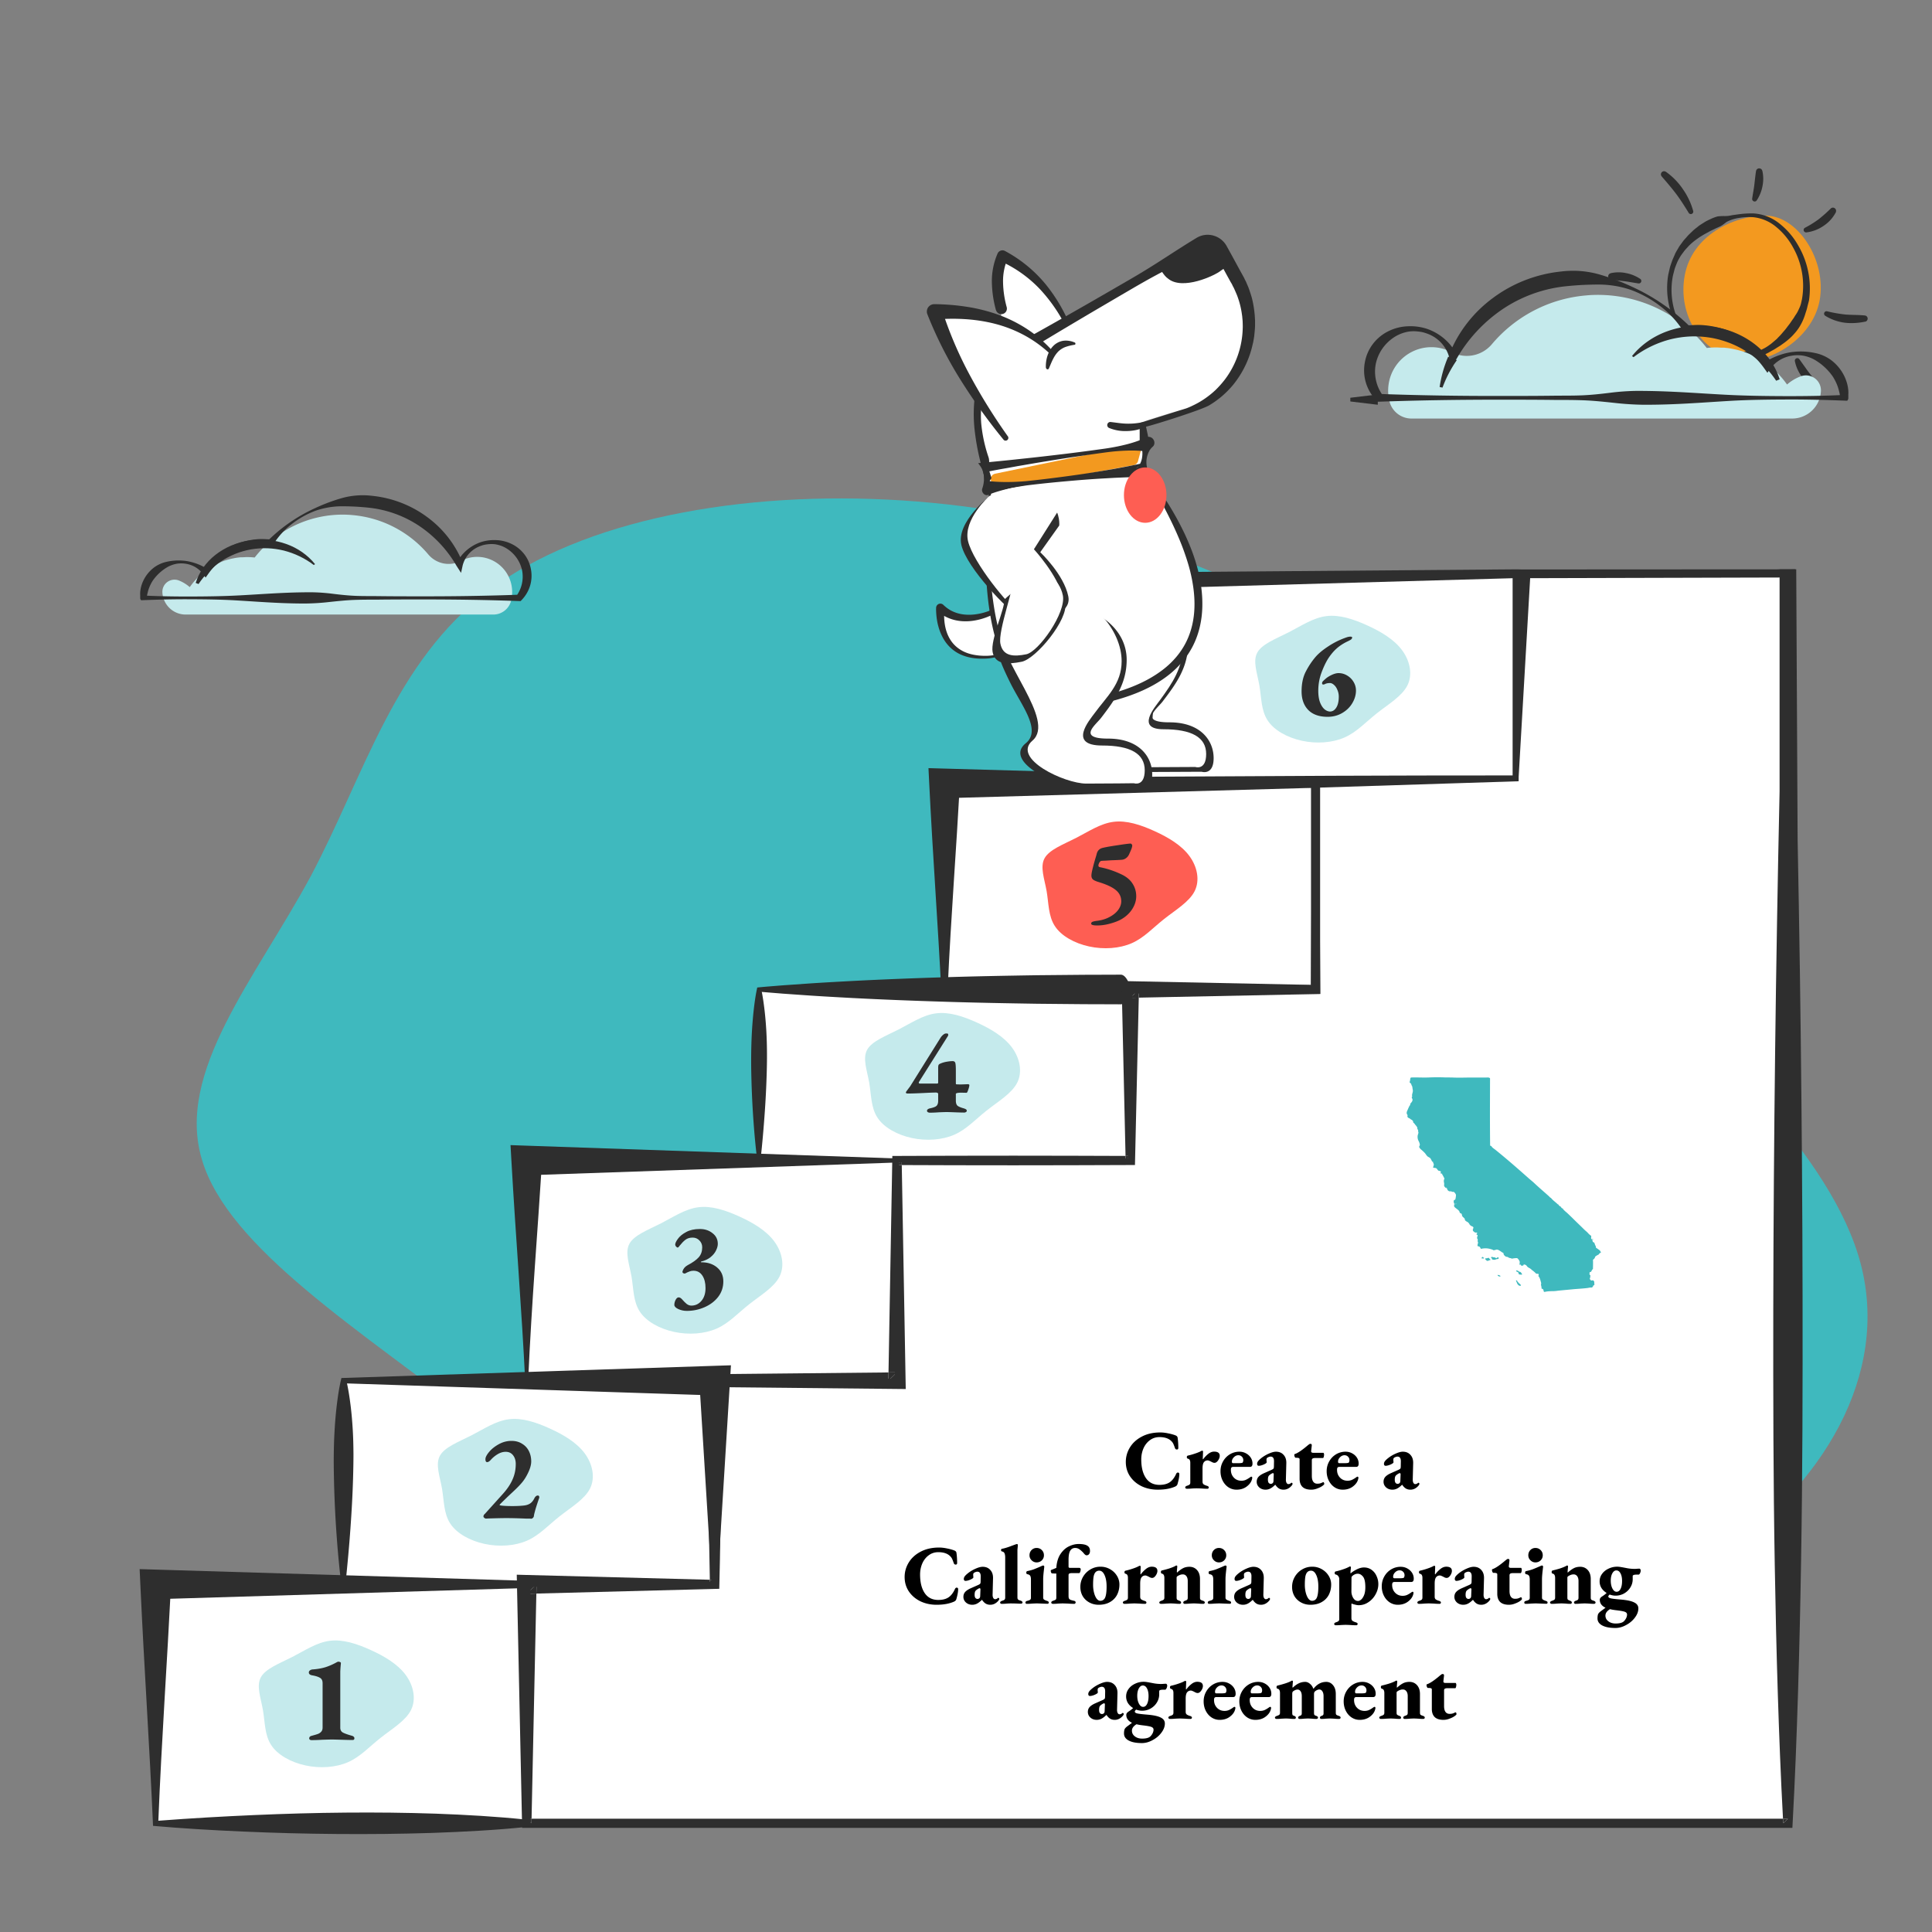 <svg xmlns="http://www.w3.org/2000/svg" xmlns:xlink="http://www.w3.org/1999/xlink" width="384" height="384"><rect width="100%" height="100%" fill="#808080" stroke="none"/><g transform="scale(.305)"><svg xmlns="http://www.w3.org/2000/svg" width="1259" height="1259" fill="none"><path fill="#3FB9BE" d="M539.312 1083.1c-85.755-31.46-151.766-96.94-227.643-156.4-76.557-59.63-162.98-113.24-180.063-170.96-17.225-57.26 34.615-117.69 70.796-184.55 35.503-67.03 54.404-139.71 115.98-186.22 60.743-46.22 164.709-65.63 269.584-58.85 104.875 6.79 211.36 39.94 285.781 92.05 74.421 52.11 116.801 123.15 178.423 193.52 61.47 70.83 141.66 140.36 160.41 211.99 18.76 71.63-23.88 145.35-96.92 193.49-73.04 48.14-176.482 70.68-281.204 82.91-104.043 12.39-209.531 14.95-295.144-16.98z"/><path fill="#fff" d="M988.69 373.866v134.793l-131.38 1.853v134.311H736.6v111.424H584.52v143.468H465.71V1032.5H343.26v155.68h821.87V373.866H988.69z"/><path fill="#fff" d="M857.311 510.512h-241.77v134.311h241.77V510.512z"/><path fill="#2E2E2E" d="M617.631 642.807l119.92-.618c39.92-.154 79.8-.222 119.75-.222l-2.96 2.856V510.512l2.96 2.856-241.77 6.793 10-9.649c-1.17 21.247-2.58 42.734-4.01 64.763-1.42 22.009-2.82 44.577-3.89 67.532zm-4.19 4.042c-1.07-21.816-2.46-44.027-3.89-66.789-1.43-22.742-2.85-46.024-4.01-69.548l-.49-9.948 10.49.299 241.77 6.793 2.96.087v139.946h-2.96c-40.64 0-81.34-.068-122.02-.222l-121.85-.618z"/><path fill="#fff" d="M988.69 373.866H746.92v134.311h241.77V373.866z"/><path fill="#2E2E2E" d="M1169.87 371l-178.22.096-2.96-.086-236.77 1.891-10.49-.299 4.5 36.897c1.43 22.761-2.18 78.888-1.11 100.704l112.48 3.165c-37.18 1.129 132.35-4.255 132.35-4.255v-2.856l7.5-129.477 172.73-.464V371h-.01zM749.01 506.16c1.07-22.954 2.47-45.523 3.89-67.532 1.22-18.795 2.42-37.186 3.47-55.384l229.35-6.445v128.522c-38.96 0-77.86.067-116.79.222l-119.92.617z"/><path fill="#fff" d="M736.59 644.823H494.65v111.415h241.94V644.823z"/><path fill="#2E2E2E" d="M495.68 755.254c80.41-.242 160.61-.425 240.91-.415l-1.46 1.399V644.823l1.46 1.409c-.16.482-.32 1.032-.47 1.457l-.47 1.225c-.31.656-.63 1.428-.94 1.949-.63 1.129-1.26 1.911-1.89 2.509-.63.569-1.26.907-1.89 1.042-.63.116-1.26.039-1.89.058l-7.56-.029-15.12-.048-30.24-.28c-20.16-.318-40.32-.675-60.49-1.322-20.16-.617-40.32-1.389-60.49-2.441-10.08-.55-20.16-1.09-30.24-1.795l-15.12-1.061c-5.04-.425-10.08-.782-15.12-1.274l1.46-1.399c.98 4.603 1.6 9.118 2.13 13.615.52 4.486.88 8.934 1.14 13.373.49 8.877.53 17.725.27 26.727a614.59 614.59 0 01-1.37 27.47c-.67 9.388-1.49 19.008-2.61 29.246zm-2.05 1.978c-1.11-8.337-1.94-17.281-2.6-26.467a594.042 594.042 0 01-1.37-28.242c-.26-9.572-.22-19.288.27-28.985.26-4.844.63-9.678 1.14-14.483.53-4.795 1.15-9.562 2.13-14.241l.27-1.293 1.19-.116c5.04-.492 10.08-.849 15.12-1.274l15.12-1.061c10.08-.705 20.16-1.245 30.24-1.795 20.16-1.042 40.32-1.823 60.49-2.441 20.16-.646 40.32-1.003 60.49-1.322l30.24-.28 15.12-.048 7.56-.029c.63.019 1.26-.058 1.89.058.63.125 1.26.473 1.89 1.042.63.598 1.26 1.38 1.89 2.509.31.521.63 1.293.94 1.949l.47 1.225c.16.425.31.975.47 1.457l1.46 1.409V757.618h-1.46c-80.98.048-162.08-.135-242.96-.386z"/><path fill="#fff" d="M584.52 756.247H343.26v143.468h241.26V756.247z"/><path fill="#2E2E2E" d="M344.219 898.78c80.2-.232 160.2-.396 240.3-.386l-1.37 1.321V756.248l1.37 1.321-241.26 8.327 10-9.648c-1.43 22.771-3.11 45.889-4.75 69.635-1.64 23.736-3.16 48.109-4.29 72.897zm-1.93 1.871c-1.12-23.031-2.65-46.478-4.28-70.571-1.64-24.074-3.32-48.784-4.75-73.832l-.57-10.016 10.57.367 241.26 8.327 1.37.048V901.037h-1.37c-80.74.01-161.59-.164-242.23-.386z"/><path fill="#fff" d="M465.71 899.715h-241.8V1032.5h241.8V899.715z"/><path fill="#2E2E2E" d="M225.19 1031.26c80.31-.31 160.35-.53 240.52-.51l-1.81 1.74-8.19-132.784 10 9.649-241.8-7.903 1.81-1.746c1.28 5.48 2.08 10.855 2.75 16.19.66 5.336 1.1 10.624 1.41 15.902.32 5.278.42 10.555.46 15.853 0 5.297-.12 10.633-.27 15.988-.32 10.71-.92 21.574-1.73 32.757-.4 5.584-.86 11.264-1.38 17.064-.53 5.79-1.08 11.68-1.77 17.8zm-2.57 2.48c-.69-4.94-1.24-10.12-1.76-15.39-.52-5.27-.98-10.66-1.38-16.15a736.25 736.25 0 01-1.73-33.631c-.15-5.712-.27-11.443-.27-17.213.03-5.77.14-11.559.46-17.349.3-5.789.75-11.559 1.41-17.29.67-5.732 1.47-11.415 2.75-17.002l.39-1.707 1.42-.049 241.8-7.902 10.62-.347-.62 9.996-8.19 132.784-.11 1.75h-1.71c-81.02.03-162.19-.19-243.08-.5z"/><path fill="#fff" d="M343.261 1032.5h-241.8v155.69h241.8V1032.5z"/><path fill="#2E2E2E" d="M103.19 1186.51c21.66-1.66 42.25-2.81 62.5-3.7 20.23-.88 40.03-1.44 59.66-1.6 19.64-.17 39.13.03 58.7.69 19.57.73 39.21 1.81 59.21 3.91l-2.45 2.37v-155.69l2.45 2.37-241.8 7.28 10-9.65c-1.25 24.81-2.75 49.9-4.25 75.54-1.5 25.65-2.94 51.87-4.02 78.48zm-3.46 3.33c-1.09-25.27-2.52-50.95-4.02-77.2-1.5-26.25-3-53.05-4.25-80.14l-.46-9.97 10.46.32 241.8 7.29 2.45.08v160.07l-2.45.25c-20.3 2.1-40.96 3.18-61.69 3.91-20.73.66-41.54.87-62.2.69-20.67-.15-41.17-.71-61.24-1.6-20.05-.89-39.76-2.03-58.4-3.7zM857.311 512.548c.71.019 1.41.039 2.12.067l-.02-2.093-2.1 2.026zM736.6 650.246l5.49-.106.12-5.307-5.61 5.413zM1165.13 1185.2h-3.22l.15 2.97 3.07-2.97z"/><path fill="#2E2E2E" d="M346.34 1188.17l.06-2.97h-3.13l3.07 2.97zM465.721 903.932l4.37.048c0-1.428.01-2.846.01-4.274l-4.38 4.226zM584.52 759.21c1.04.009 2.09.009 3.13.019l-.05-2.982-3.08 2.963zM343.27 1038.64l6.25-.17.13-5.99-6.38 6.16zM465.72 1029.54l-3.14-.08c.02 1.02.04 2.03.07 3.04l3.07-2.96z"/><path fill="#2E2E2E" d="M1174.67 845.537c-.09-57.178-.52-114.27-1.2-171.073-.36-28.387-.73-56.744-1.25-84.928l-.77-42.243-.91-176.293c-3.62 0-7.23.019-10.85.029v157.526-12.804l-.89 42.677-.77 42.474c-.52 28.29-.89 56.397-1.25 84.485-.68 56.146-1.1 111.993-1.2 167.763-.08 55.77 0 111.463.97 167.18.47 27.86 1.11 55.76 1.99 83.71.86 26.98 1.9 54.01 3.37 81.16h3.22l-3.07 2.97-.15-2.97H346.4l-.06 2.97-3.07-2.97h3.13l3.12-146.73-6.25.17 6.38-6.16-.13 5.99 116.2-3.03 3-.07.07-2.89c.29-11.05.48-22.12.64-33.189.14-11.058.28-22.125.35-33.192.19-20.706.29-41.413.31-62.119l-4.37-.048 4.38-4.226c0 1.428-.01 2.846-.01 4.274l114.44 1.148 5.71.058-.1-5.471-2.49-140.486c-1.04-.01-2.09-.01-3.13-.019l3.08-2.963.05 2.982c11.63.077 23.26.106 34.89.116l38.02.048 38.02-.058 38.02-.125 3.01-.01.07-2.953 2.41-106.117-5.49.116 5.61-5.413-.12 5.297 115.22-2.325 3.1-.068-.02-2.904-.96-132.218c-.71-.019-1.41-.038-2.12-.067l2.1-2.026.02 2.093.98.029v-1.273l-3.09-2.885-2.08.067-.01 1.959-.96 131.291 3.05.058-3.07 2.962.02-3.02-117.66-2.383-5.73-.116.13 5.529 2.46 108.443 3.14.009-3.07 2.962-.07-2.971-34.88-.116-38.02-.058-38.02.048c-12.67.019-25.35.058-38.02.135l-3.02.02-.05 2.942-2.45 138.113 5.52-.058-5.61 5.413.09-5.355-113.29 1.139-4.38.048v4.178c0 22.134.12 44.259.32 66.393.07 11.058.21 22.125.35 33.192.15 10.04.33 20.1.57 30.15l3.14.08-3.07 2.96c-.03-1.01-.04-2.02-.07-3.04l-119.31-3.11-6.52-.18.13 6.33 3.31 155.69.06 2.96h827.78l.16-2.96c1.56-28.33 2.63-56.79 3.52-85.3.88-28.51 1.53-57.09 1.99-85.7.97-57.228 1.05-114.474.97-171.653z"/><path fill="#2E2E2E" d="M584.53 894.302l-5.52.058-.09 5.356 5.61-5.414zM857.32 641.861l-3.05-.058-.02 3.02 3.07-2.962zM736.611 753.285l-3.14-.009.07 2.971 3.07-2.962z"/><path fill="#C5EAEC" d="M241.58 1075.26c8.97 4.06 17.56 9.18 22.76 16.19 5.2 7.01 7.02 15.93 3.45 23-3.58 7.07-12.55 12.29-19.9 18.14-7.35 5.8-13.01 12.18-21.01 15.72-8 3.53-18.34 4.22-27.83 2.16-9.49-2.06-18.21-6.86-22.37-13.34-4.23-6.54-3.97-14.71-5.33-22.73-1.43-8.02-4.42-15.77-1.37-21.36 3.06-5.64 12.16-9.02 20.55-13.29 8.32-4.27 15.93-9.44 24.39-10.5 8.46-1.11 17.75 1.95 26.66 6.01z"/><path fill="#2E2E2E" d="M202.944 1133.98c-.373 0-.72-.1-1.04-.32a.98.98 0 01-.4-.8c0-.85.507-1.41 1.52-1.68 1.813-.48 3.173-.88 4.08-1.2.96-.37 1.707-.88 2.24-1.52.587-.64.88-1.52.88-2.64v-28.96c0-1.7-.587-2.88-1.76-3.52-1.173-.69-2.88-1.22-5.12-1.6-1.387-.26-2.08-.88-2.08-1.84 0-.58.24-1.04.72-1.36.48-.37 1.067-.58 1.76-.64 3.093-.21 5.867-.69 8.32-1.44 2.507-.8 5.04-1.92 7.6-3.36.32-.16.613-.24.88-.24.373 0 .72.08 1.04.24.373.16.56.35.56.56 0 .32-.053.96-.16 1.92-.16 2.08-.24 3.39-.24 3.92v36.4c0 1.44.56 2.48 1.68 3.12 1.173.64 3.2 1.36 6.08 2.16.48.16.827.38 1.04.64.267.22.4.54.4.96 0 .75-.4 1.12-1.2 1.12-1.227 0-3.547-.05-6.96-.16-3.307-.1-5.493-.16-6.56-.16-1.12 0-3.227.06-6.32.16-2.56.16-4.88.24-6.96.24z"/><path fill="#C5EAEC" d="M358.26 930.89c8.97 4.06 17.56 9.18 22.76 16.19 5.2 7.01 7.02 15.93 3.45 23-3.58 7.07-12.55 12.29-19.9 18.14-7.35 5.8-13.01 12.18-21.01 15.72-8 3.53-18.34 4.22-27.83 2.16-9.49-2.06-18.21-6.86-22.37-13.34-4.23-6.54-3.97-14.71-5.33-22.73-1.43-8.02-4.42-15.77-1.37-21.36 3.06-5.64 12.16-9.02 20.55-13.29 8.32-4.27 15.93-9.44 24.39-10.5 8.45-1.11 17.75 1.95 26.66 6.01z"/><path fill="#2E2E2E" d="M346.256 989.693c-.16 0-.533-.027-1.12-.08h-2.48c-5.013-.213-9.307-.32-12.88-.32-2.347 0-6.16.08-11.44.24l-1.68.08c-.213 0-.533-.133-.96-.4-.427-.32-.64-.64-.64-.96 0-.373.08-.693.24-.96.213-.32.453-.587.72-.8l11.68-12.96c2.88-3.2 4.987-6.347 6.32-9.44 1.387-3.093 2.08-6.453 2.08-10.08 0-2.293-.587-4.187-1.76-5.68-1.173-1.493-2.773-2.24-4.8-2.24-1.707 0-3.387.48-5.04 1.44a19.268 19.268 0 00-4.48 3.6c-.96 1.12-1.813 1.68-2.56 1.68-.747 0-1.12-.64-1.12-1.92 0-1.227.8-2.8 2.4-4.72 1.6-1.92 3.707-3.6 6.32-5.04 2.613-1.44 5.36-2.16 8.24-2.16 2.667 0 4.96.613 6.88 1.84 1.973 1.173 3.467 2.773 4.48 4.8 1.013 2.027 1.52 4.267 1.52 6.72 0 2.133-.667 4.587-2 7.36-1.28 2.72-2.747 5.013-4.4 6.88-1.227 1.44-3.04 3.28-5.44 5.52-2.4 2.24-3.867 3.627-4.4 4.16-2.933 2.827-4.4 4.293-4.4 4.4 0 .213.4.373 1.2.48 1.707.213 4.107.32 7.2.32 2.667 0 5.04-.107 7.12-.32 1.813-.16 3.28-.613 4.4-1.36 1.12-.747 2.053-1.893 2.8-3.44.213-.427.507-.827.88-1.2.427-.373.88-.56 1.36-.56.373 0 .64.16.8.48.16.32.187.693.08 1.12-.8 2.24-1.573 4.587-2.32 7.04-.693 2.4-1.067 3.947-1.12 4.64-.053.533-.293.987-.72 1.36-.373.32-.693.48-.96.48z"/><path fill="#C5EAEC" d="M481.76 792.73c8.97 4.06 17.56 9.18 22.76 16.19 5.2 7.01 7.02 15.93 3.45 23-3.58 7.07-12.55 12.29-19.9 18.14-7.35 5.8-13.01 12.18-21.01 15.72-8 3.53-18.34 4.22-27.83 2.16-9.49-2.06-18.21-6.86-22.37-13.34-4.23-6.54-3.97-14.71-5.33-22.73-1.43-8.02-4.42-15.77-1.37-21.36 3.06-5.64 12.16-9.02 20.55-13.29 8.32-4.27 15.93-9.44 24.39-10.5 8.45-1.11 17.75 1.95 26.66 6.01z"/><path fill="#2E2E2E" d="M447.52 854.257c-1.92 0-3.76-.4-5.52-1.2-1.707-.8-2.56-1.707-2.56-2.72 0-1.067.266-2.133.8-3.2.586-1.12 1.253-1.68 2-1.68.746 0 1.493.427 2.24 1.28 1.066 1.227 2.053 2.213 2.96 2.96.96.747 2 1.12 3.12 1.12 2.613 0 4.8-1.04 6.56-3.12 1.76-2.08 2.64-4.853 2.64-8.32 0-3.36-.694-6.08-2.08-8.16-1.387-2.08-3.307-3.12-5.76-3.12-.907 0-1.707.133-2.4.4-.64.213-1.227.453-1.76.72-.48.267-.827.453-1.04.56-.214.107-.4.16-.56.16-.427 0-.8-.133-1.12-.4-.267-.267-.374-.56-.32-.88.48-1.813 1.6-3.2 3.36-4.16 3.36-1.76 5.786-3.493 7.28-5.2 1.493-1.707 2.24-3.867 2.24-6.48 0-1.76-.614-3.253-1.84-4.48-1.174-1.227-2.64-1.84-4.4-1.84-1.92 0-3.494.48-4.72 1.44-1.174.907-2.374 2.133-3.6 3.68-.64.907-1.094 1.36-1.36 1.36-.374 0-.747-.213-1.12-.64-.374-.427-.56-.853-.56-1.28 0-.907.586-2.16 1.76-3.76 1.173-1.653 2.96-3.12 5.36-4.4 2.4-1.333 5.386-2 8.96-2 3.253 0 6 .907 8.24 2.72 2.293 1.76 3.44 4.08 3.44 6.96 0 1.333-.4 2.8-1.2 4.4-.747 1.547-1.947 2.987-3.6 4.32-1.6 1.28-3.6 2.213-6 2.8-.16.107-.24.213-.24.32 0 .107.106.16.32.16 4.213 0 7.653 1.147 10.32 3.44 2.666 2.24 4 5.253 4 9.04 0 3.787-1.12 7.147-3.36 10.08-2.24 2.88-5.2 5.12-8.88 6.72-3.627 1.6-7.494 2.4-11.6 2.4z"/><path fill="#C5EAEC" d="M636.66 666.37c8.97 4.06 17.56 9.18 22.76 16.19 5.2 7.01 7.02 15.93 3.45 23-3.58 7.07-12.55 12.29-19.9 18.14-7.35 5.8-13.01 12.18-21.01 15.72-8 3.53-18.34 4.22-27.83 2.16-9.49-2.06-18.21-6.86-22.37-13.34-4.23-6.54-3.97-14.71-5.33-22.73-1.43-8.02-4.42-15.77-1.37-21.36 3.06-5.64 12.16-9.02 20.55-13.29 8.32-4.27 15.93-9.44 24.39-10.5 8.45-1.11 17.75 1.95 26.66 6.01z"/><path fill="#2E2E2E" d="M605.854 725.091c-.373 0-.773-.106-1.2-.32-.373-.266-.56-.56-.56-.88 0-.746.614-1.28 1.84-1.6 2.134-.426 3.574-.96 4.32-1.6.747-.693 1.12-1.813 1.12-3.36v-4.56c0-.266-.16-.453-.48-.56-.266-.16-.56-.24-.88-.24-1.493 0-4.32.107-8.48.32-4.48.214-7.813.32-10 .32-.32 0-.613-.053-.88-.16-.213-.106-.32-.266-.32-.48 0-.213.134-.506.4-.88l2.4-3.2 19.76-31.6a8.39 8.39 0 011.68-1.92c.694-.586 1.307-.88 1.84-.88h.72c.534 0 .8.294.8.88 0 .267-.08.534-.24.8l-18.8 29.84a.992.992 0 00-.16.56c0 .374.267.56.8.56h11.2a.54.54 0 00.4-.16c.16-.106.24-.24.24-.4v-9.6c0-.96.08-1.6.24-1.92.16-.373.507-.666 1.04-.88 1.28-.586 2.694-1.013 4.24-1.28 1.6-.266 2.88-.4 3.84-.4 1.014 0 1.627.427 1.84 1.28.214.854.32 2.48.32 4.88v8.4c0 .107.027.24.08.4.107.107.214.16.32.16.907.054 1.867.08 2.88.08.48 0 2-.053 4.56-.16.267 0 .48.054.64.16.214.107.32.24.32.4 0 .694-.24 1.707-.72 3.04-.426 1.334-.8 2-1.12 2l-3.76-.08c-.426 0-1.12.054-2.08.16a5.932 5.932 0 00-.72.24c-.213.107-.346.187-.4.24v4.56c0 1.44.32 2.507.96 3.2.694.64 2.107 1.254 4.24 1.84.64.214 1.12.427 1.44.64.32.214.48.534.48.96 0 .32-.186.587-.56.8-.32.214-.693.32-1.12.32-1.28 0-3.253-.053-5.92-.16-2.666-.106-4.48-.16-5.44-.16-1.066 0-2.826.054-5.28.16-1.973.16-3.92.24-5.84.24z"/><path fill="#FE5E53" d="M752.279 541.57c8.97 4.06 17.56 9.18 22.76 16.19 5.2 7.01 7.02 15.93 3.45 23-3.58 7.07-12.55 12.29-19.9 18.14-7.35 5.8-13.01 12.18-21.01 15.72-8 3.53-18.34 4.22-27.83 2.16-9.49-2.06-18.21-6.86-22.37-13.34-4.23-6.54-3.97-14.71-5.33-22.73-1.43-8.02-4.42-15.77-1.37-21.36 3.06-5.64 12.16-9.02 20.55-13.29 8.32-4.27 15.93-9.44 24.39-10.5 8.45-1.11 17.75 1.95 26.66 6.01z"/><path fill="#2E2E2E" d="M714.915 603.091c-2.56 0-3.84-.4-3.84-1.2 0-.533.294-.933.88-1.2.587-.213 1.387-.4 2.4-.56 3.147-.32 5.947-1.12 8.4-2.4 2.507-1.28 4.454-2.827 5.84-4.64 1.387-1.867 2.08-3.787 2.08-5.76 0-2.933-1.173-5.36-3.52-7.28-2.346-1.973-6.213-3.76-11.6-5.36-1.653-.533-2.8-1.093-3.44-1.68-.586-.587-.88-1.413-.88-2.48 0-1.547.88-5.307 2.64-11.28.48-1.547.747-2.48.8-2.8.534-2.133 1.84-3.44 3.92-3.92 1.92-.48 5.067-1.04 9.44-1.68 4.427-.693 7.28-1.067 8.56-1.12h.08c.374 0 .667.187.88.56.267.32.347.693.24 1.12-.106.8-.426 1.787-.96 2.96-.48 1.12-.8 1.84-.96 2.16a6.116 6.116 0 01-2 2.64 5.313 5.313 0 01-3.04 1.12c-1.12.107-3.333.213-6.64.32-.853.053-2.053.133-3.6.24-1.493.053-2.453.107-2.88.16-.48.053-.933.453-1.36 1.2-.373.747-.56 1.36-.56 1.84 0 .533.294.88.88 1.04 4.747.907 9.467 2.48 14.16 4.72 3.254 1.547 5.654 3.547 7.2 6 1.6 2.453 2.4 5.2 2.4 8.24 0 2.933-.906 5.787-2.72 8.56-1.813 2.72-4.213 4.907-7.2 6.56-1.813 1.013-4.186 1.92-7.12 2.72-2.88.8-5.706 1.2-8.48 1.2z"/><path fill="#C5EAEC" d="M890.922 407.519c8.97 4.06 17.56 9.18 22.76 16.19 5.2 7.01 7.02 15.93 3.45 23-3.58 7.07-12.55 12.29-19.9 18.14-7.35 5.8-13.01 12.18-21.01 15.72-8 3.53-18.34 4.22-27.83 2.16-9.49-2.06-18.21-6.86-22.37-13.34-4.23-6.54-3.97-14.71-5.33-22.73-1.43-8.02-4.42-15.77-1.37-21.36 3.06-5.64 12.16-9.02 20.55-13.29 8.32-4.27 15.93-9.44 24.39-10.5 8.45-1.11 17.75 1.95 26.66 6.01z"/><path fill="#2E2E2E" d="M865.158 467.12c-5.493 0-9.707-1.493-12.64-4.48-2.88-2.987-4.32-7.013-4.32-12.08s.907-9.36 2.72-12.88c1.813-3.52 3.92-6.693 6.32-9.52 2.027-2.347 4.853-4.693 8.48-7.04a51.247 51.247 0 0111.76-5.76c.907-.32 1.733-.48 2.48-.48.8 0 1.2.187 1.2.56-.053.533-.293.96-.72 1.28-.427.32-1.147.72-2.16 1.2-2.827 1.333-5.253 2.907-7.28 4.72-1.973 1.76-3.84 4-5.6 6.72-1.6 2.613-3.067 5.76-4.4 9.44-1.28 3.627-1.92 7.44-1.92 11.44 0 2.773.347 5.173 1.04 7.2.747 2.027 1.707 3.573 2.88 4.64 1.173 1.013 2.4 1.547 3.68 1.6 1.653 0 3.013-.827 4.08-2.48 1.12-1.707 1.68-4.107 1.68-7.2 0-1.547-.293-2.987-.88-4.32-.533-1.387-1.253-2.48-2.16-3.28-.907-.853-1.813-1.28-2.72-1.28-1.28 0-2.347.213-3.2.64-.373.213-.747.32-1.12.32-.533 0-.8-.267-.8-.8s.213-1.013.64-1.44c.373-.373.987-.933 1.84-1.68 1.013-.853 2.32-1.653 3.92-2.4 1.653-.747 3.093-1.12 4.32-1.12 1.973 0 3.813.507 5.52 1.52a11.738 11.738 0 014.24 4.16c1.067 1.76 1.6 3.653 1.6 5.68 0 2.827-.8 5.573-2.4 8.24-1.547 2.613-3.733 4.747-6.56 6.4-2.827 1.653-6 2.48-9.52 2.48z"/><path fill="#F3991F" d="M1185.79 195.79c-4.8 26.01-34.78 42.33-52.65 38.94-24.2-4.56-40.05-29.25-35.26-55.27 4.8-26.01 31.55-38.9 52.65-38.94 21.09-.03 40.05 29.26 35.26 55.27z"/><path fill="#2E2E2E" d="M1178.84 195.88c-.38 1.55-.83 3.06-1.16 4.6-.34 1.54-.94 3-1.38 4.57-.97 3.07-2.35 5.97-4.1 8.66-.88 1.33-1.86 2.59-2.95 3.77a30.639 30.639 0 01-3.37 3.37 40.572 40.572 0 01-3.71 2.94c-.65.46-1.28.91-1.91 1.37l-1.99 1.24-1.97 1.25-2.04 1.11-2.01 1.16c-.69.33-1.4.68-2.08 1.05l-2.06 1.08c-.73.29-1.42.67-2.07 1.11-.68.51-1.3 1.07-1.88 1.69-.64.57-1.28 1.2-1.96 1.71-.65.51-1.4.91-2.19 1.2-.79.22-1.61.34-2.43.51-1.65.3-3.3.43-4.97.4-.83.01-1.66-.07-2.47-.21-.84-.1-1.67-.22-2.55-.31-.88-.09-1.66-.44-2.42-.59-.81-.19-1.61-.45-2.37-.77-5.9-2.1-11.5-5.02-16.63-8.63-4.91-3.74-9.1-8.38-12.3-13.67a51.862 51.862 0 01-6.71-35.57l1.05-4.55c.41-1.5.96-3.01 1.47-4.43.52-1.42 1.24-2.87 1.84-4.32.59-1.45 1.52-2.74 2.27-4.12.76-1.38 1.8-2.59 2.7-3.89.91-1.3 2.05-2.4 3.08-3.63 1.03-1.22 2.24-2.23 3.36-3.36 1.12-1.13 2.43-2.02 3.67-3.05 1.24-1.03 2.63-1.77 3.96-2.65 1.32-.88 2.8-1.52 4.21-2.2 1.44-.68 2.93-1.24 4.45-1.68 1.62-.21 3.24-.28 4.88-.24 1.56 0 3.12-.19 4.63-.57l4.55-.63c3.05-.39 6.11-.59 9.19-.54 6.32.36 12.37 2.73 17.27 6.73 4.88 3.88 8.96 8.66 12.02 14.08 6.4 10.85 8.9 23.55 7.08 36.01zm-4.56-.85a51.02 51.02 0 00-5.62-33.45c-2.72-5.13-6.41-9.7-10.85-13.42a27.722 27.722 0 00-15.48-6.64c-2.93-.16-5.85-.02-8.75.45-2.92.4-5.76 1.27-8.39 2.64-1.24.89-2.41 1.92-3.67 2.63-1.26.71-2.59 1.16-3.85 1.8-1.26.65-2.57 1.19-3.79 1.88-1.23.69-2.49 1.32-3.7 2.04s-2.43 1.44-3.59 2.27c-1.15.83-2.3 1.65-3.39 2.57-1.09.92-2.15 1.87-3.1 2.92-.95 1.05-1.98 2.07-2.81 3.22-.83 1.15-1.74 2.27-2.46 3.51-.72 1.24-1.46 2.47-1.97 3.74s-1.09 2.67-1.53 4.03l-1.09 4.2a47.954 47.954 0 005.63 33.81c1.51 2.5 3.27 4.85 5.24 7.02 2.01 2.12 4.21 4.03 6.61 5.72 1.17.86 2.49 1.5 3.72 2.27s2.63 1.24 3.93 1.84c1.35.5 2.75.89 4.15 1.19 1.41.22 2.86.35 4.29.41.69.02 1.39-.02 2.08-.12.68-.09 1.33-.09 2-.23 1.36-.37 2.64-.4 4-.91 1.35-.51 2.6-.58 3.92-1.02 1.32-.43 2.69-.63 4.07-.59.74.05 1.53.23 2.33.33.77.07 1.54.06 2.31-.03 1.43-.3 2.79-.84 4.05-1.58 1.32-.62 2.57-1.35 3.76-2.18l1.77-1.27 1.67-1.4 1.64-1.41c.58-.42 1.01-1.02 1.53-1.54 1.03-1 1.99-2.06 2.89-3.17.93-1.06 1.87-2.13 2.69-3.28.83-1.15 1.76-2.19 2.51-3.38.37-.59.81-1.14 1.14-1.66.41-.53.8-1.09 1.13-1.67.7-1.2 1.61-2.34 2.22-3.59.61-1.25 1.25-2.53 1.73-3.87.49-1.33.69-2.7 1.03-4.08zM1085.61 111.94c4.35 3.08 8.09 6.91 11.07 11.32 3.05 4.36 5.33 9.19 6.74 14.3.18.87-.37 1.73-1.24 1.91-.65.14-1.31-.13-1.67-.67-2.64-4.3-5.26-8.48-8.2-12.39-2.94-3.92-6.16-7.62-9.41-11.41-.76-.83-.71-2.12.12-2.88.72-.65 1.81-.72 2.6-.14l-.01-.04zM1180.83 251.64c-2.9-1.78-5.38-4.2-7.24-7.05a24.9 24.9 0 01-3.94-9.3c-.15-.89.46-1.73 1.34-1.87.59-.09 1.19.13 1.55.61l5.33 7.44c1.74 2.43 3.74 4.63 5.57 7.16.67.94.44 2.24-.5 2.9-.66.47-1.52.51-2.23.11h.12zM1196.47 138.12c-1.87 3.65-4.62 6.76-8.05 9.02-3.33 2.32-7.2 3.81-11.24 4.3-.87.11-1.69-.51-1.79-1.39-.08-.66.24-1.31.84-1.62a66.79 66.79 0 009.03-5.63 93.6 93.6 0 007.88-7.02c.88-.72 2.17-.6 2.9.28.47.57.6 1.36.34 2.06h.09zM1063.51 228.9c1.78-2.9 4.19-5.38 7.04-7.24a24.9 24.9 0 019.3-3.94c.89-.15 1.72.46 1.87 1.34.09.58-.13 1.19-.61 1.55l-7.44 5.33c-2.43 1.74-4.62 3.73-7.15 5.57-.94.67-2.24.44-2.9-.51a2.07 2.07 0 01-.11-2.23v.13zM1215.51 209.59c-2.15.47-4.34.76-6.54.89-2.25.14-4.52.09-6.75-.17-4.54-.59-8.89-2.12-12.78-4.53-.75-.46-.98-1.46-.51-2.21a1.63 1.63 0 011.69-.72c3.99.98 8 1.69 12.08 2.12 4 .32 8.2.18 12.53.61 1.13.12 1.97 1.13 1.85 2.26-.09.88-.74 1.62-1.61 1.81l.04-.06zM1049.46 178.08a23.1 23.1 0 0110.1-.12c3.34.61 6.53 1.91 9.35 3.8.74.52.91 1.53.39 2.26-.35.49-.95.75-1.54.68-3.14-.45-6.08-1.05-9.04-1.42-2.96-.37-5.92-.63-8.99-1.12a2.096 2.096 0 01-1.69-2.42c.13-.79.72-1.43 1.5-1.64l-.08-.02zM1118.68 269.46a24.106 24.106 0 01-.7-12.07c.73-4.01 2.42-7.79 4.93-11 .55-.7 1.57-.8 2.26-.25.5.41.73 1.08.53 1.71a68.225 68.225 0 00-2.4 10.38c-.4 3.5-.6 7.02-.6 10.53a2.05 2.05 0 01-2 2.11c-.95.03-1.79-.62-2.05-1.53l.03.12zM1148.42 111.17c.79 3.32.82 6.76.13 10.1-.61 3.34-1.9 6.53-3.78 9.36-.52.74-1.53.91-2.26.38-.48-.35-.75-.95-.68-1.54.45-3.14 1.04-6.08 1.41-9.04.36-2.96.62-5.91 1.11-8.99a2.09 2.09 0 012.42-1.69c.79.13 1.43.72 1.64 1.5l.01-.08z"/><path fill="#C5EAEC" d="M123.65 382.61c.41-.59.85-1.17 1.28-1.74l.48-.61c.43-.55.88-1.09 1.34-1.61l.52-.57c.48-.52.95-1.07 1.45-1.57.18-.17.36-.35.52-.54.98-1.37 2.23-2.52 3.69-3.37.75-.46 1.48-.97 2.17-1.52l1.43-.96 1.11-.7 1.41-.8 1.3-.7 1.34-.67 1.78-.78 1.37-.57c.78-.3 1.58-.59 2.39-.83l1.13-.33 1.89-.5 1.21-.26 1.91-.37 1.19-.2 2.17-.24h1.04c1.06 0 2.17-.13 3.21-.13 1.66 0 3.32.1 4.97.28a72.872 72.872 0 0125.49-20.61 72.803 72.803 0 0131.91-7.35c2.17 0 4.34.11 6.31.3 9.55.82 18.84 3.53 27.35 7.96a72.957 72.957 0 0122.23 17.85 17.327 17.327 0 0021.27 3.98c3.25-1.69 6.87-2.56 10.53-2.55 3.67.01 7.27.91 10.52 2.62a22.82 22.82 0 018.12 7.19c2.09 3.02 3.42 6.5 3.89 10.14.39 2.99.19 6.02-.58 8.94-.72 2.52-2.24 4.74-4.34 6.31a11.91 11.91 0 01-7.27 2.38H121a15.11 15.11 0 01-10.45-4.16 15.258 15.258 0 01-4.73-10.23c-.07-1.33.19-2.66.77-3.86a7.85 7.85 0 012.53-3.01 7.96 7.96 0 013.66-1.42c1.32-.16 2.66.02 3.89.52a24.83 24.83 0 016.98 4.29z"/><path fill="#2E2E2E" d="M91.98 391.16a2.28 2.28 0 01-.61-1.18v-2.17a11.8 11.8 0 010-1.88c.09-1.26.3-2.52.63-3.74 1.35-4.95 4.33-9.33 8.48-12.45 2.06-1.49 4.37-2.62 6.83-3.32 4.75-1.25 9.72-1.51 14.57-.76 4.89.85 9.54 2.68 13.67 5.37l-3.27.34c4.88-6.88 11.54-12.37 19.31-15.9a48.28 48.28 0 0112.2-3.61c1.04-.19 2.1-.32 3.16-.4 1.06-.13 2.16-.17 3.18-.19 2.16 0 4.32.17 6.38.25l-1.92.8a106.67 106.67 0 0130.66-21.14c5.74-2.69 11.69-4.92 17.8-6.66a50.915 50.915 0 0119.35-1.42c13.07 1.31 25.53 6.11 36 13.87 10.41 7.63 18.42 17.95 23.14 29.81l-3.98.15c3.15-6.21 8.6-11.02 15.24-13.45 3.27-1.14 6.74-1.65 10.21-1.52 3.56.08 7.06.91 10.25 2.45 3.32 1.57 6.21 3.9 8.42 6.78 2.22 2.88 3.69 6.24 4.31 9.8.68 3.54.49 7.2-.54 10.66-1.04 3.46-2.9 6.63-5.42 9.26l-.74.78h-.93c-20.52-.74-40.93-1.04-61.41-1.06-10.25 0-20.48 0-30.75.13-5.15 0-10.25 0-15.44.19-5.19.19-10.55.76-15.96 1.33-5.3.62-10.62.96-15.96 1.01-5.17 0-10.31-.11-15.37-.32-10.14-.4-20-1.16-29.88-1.73-9.88-.57-20.04-.68-30.27-.72-10.23-.06-20.53.21-31.34.64zm3.05-2.99c9.69.42 19.7.59 29.88.55 10.18-.04 20.46-.17 30.94-.72 10.49-.55 21.06-1.33 31.33-1.73 5.15-.21 10.21-.3 15.14-.32 4.9.05 9.79.38 14.64 1.01 4.8.59 9.67 1.12 14.66 1.33 5 .21 10.1.13 15.14.19 10.12.13 20.28.13 30.45.13 20.33 0 40.72-.32 61-1.06l-1.66.76a21.3 21.3 0 003.74-16.25c-1.09-5.68-4.41-10.71-9.23-14.04-2.5-1.74-5.38-2.88-8.41-3.34-1.55-.19-3.12-.19-4.67 0-1.56.13-3.1.47-4.56 1.01-2.93 1-5.56 2.71-7.65 4.96a18.106 18.106 0 00-4.29 7.93l-1.02 4.74-2.96-4.59c-5.84-10.15-13.93-18.89-23.68-25.58-9.64-6.58-20.77-10.76-32.43-12.18-5.87-.67-11.78-1.01-17.69-1.04-6.1-.09-12.17.88-17.93 2.85a58.089 58.089 0 00-15.87 8.92 50.265 50.265 0 00-12 13.4l-.48.8h-1.47c-1.92 0-3.87-.32-5.8-.23-.97 0-1.95 0-2.9.17-.96.07-1.92.19-2.88.36-3.82.6-7.55 1.7-11.07 3.28-7.06 3.21-13.12 8.2-17.56 14.46l-1.75 2.45-1.54-2.11c-2.59-3.61-6.54-6.06-10.98-6.83-2.21-.42-4.49-.42-6.7 0-2.17.45-4.25 1.26-6.14 2.39a30 30 0 00-9.02 8.46 25.54 25.54 0 00-2.68 5.45c-.33.97-.6 1.96-.82 2.96-.14.5-.23 1.01-.28 1.52 0 .25 0 .51-.11.76V389.24c-.1-.39-.32-.75-.63-1.01l-.06-.06z"/><path fill="#2E2E2E" d="M204.48 368.2c-5.72-4.38-12.39-7.6-19.57-9.43-3.49-.85-7.06-1.35-10.67-1.49-3.57-.1-7.15.14-10.67.73-7.02 1.25-13.65 3.91-19.43 7.78-5.91 4.01-10.93 9.04-14.76 14.81l-1.86-.73c2.26-7.15 6.76-13.52 12.93-18.33 6.3-4.92 13.96-8.14 22.13-9.31 8.08-1.23 16.36-.44 23.99 2.28 7.47 2.65 13.96 7.2 18.73 13.12l-.82.57z"/><path fill="#C5EAEC" d="M1164.55 250.58c-.51-.73-1.05-1.45-1.58-2.15l-.59-.75c-.54-.68-1.09-1.35-1.66-1.99l-.65-.7c-.59-.65-1.18-1.32-1.8-1.94-.23-.21-.44-.44-.64-.67-1.21-1.7-2.76-3.12-4.56-4.17-.93-.58-1.83-1.2-2.68-1.88l-1.77-1.18-1.37-.86-1.75-1-1.61-.86-1.66-.83-2.2-.97-1.69-.7c-.97-.38-1.96-.73-2.95-1.02l-1.4-.4-2.33-.62-1.5-.32-2.36-.46-1.48-.24-2.68-.3h-1.29c-1.32 0-2.68-.16-3.97-.16-2.06.01-4.1.12-6.14.35a90.317 90.317 0 00-31.54-25.51 90.092 90.092 0 00-39.49-9.09c-2.68 0-5.36.13-7.81.38a90.043 90.043 0 00-33.839 9.85 90.405 90.405 0 00-27.5 22.09 21.424 21.424 0 01-12.3 7.08c-4.78.89-9.72.13-14.02-2.16-4.03-2.09-8.5-3.17-13.03-3.16-4.53.01-9 1.12-13.01 3.24a28.289 28.289 0 00-10.05 8.9 28.213 28.213 0 00-4.81 12.55c-.48 3.7-.23 7.45.73 11.06a14.802 14.802 0 0014.36 10.76h247.919c4.81.01 9.44-1.84 12.93-5.15 3.5-3.31 5.59-7.85 5.85-12.66.09-1.65-.24-3.29-.95-4.77a9.713 9.713 0 00-3.12-3.72 9.831 9.831 0 00-4.53-1.76c-1.64-.19-3.29.03-4.81.65-3.19 1.22-6.11 3-8.67 5.24z"/><path fill="#2E2E2E" d="M1203.74 261.15c.39-.41.65-.92.75-1.47v-2.69c.06-.77.06-1.55 0-2.33a24.35 24.35 0 00-.78-4.63c-1.66-6.13-5.35-11.54-10.49-15.41a27.014 27.014 0 00-8.46-4.11 44.569 44.569 0 00-18.03-.94 45.077 45.077 0 00-16.91 6.64l4.04.42c-6.04-8.52-14.28-15.31-23.9-19.67-4.8-2.15-9.88-3.65-15.09-4.47-1.29-.23-2.6-.4-3.91-.5-1.31-.16-2.68-.21-3.93-.24-2.68 0-5.35.21-7.89.31l2.38.99a132.117 132.117 0 00-37.94-26.16c-7.1-3.33-14.46-6.09-22.02-8.24a62.801 62.801 0 00-23.95-1.75c-16.18 1.62-31.588 7.56-44.548 17.16-12.88 9.44-22.8 22.22-28.63 36.89l4.93.18c-3.9-7.68-10.65-13.63-18.87-16.64a34.309 34.309 0 00-12.63-1.88c-4.4.1-8.73 1.13-12.68 3.03a28.422 28.422 0 00-10.42 8.39 27.756 27.756 0 00-5.34 12.12c-.84 4.39-.61 8.9.67 13.19 1.28 4.28 3.58 8.21 6.71 11.46l.91.97h1.15c25.39-.92 50.65-1.28 75.99-1.31 12.68 0 25.338 0 38.048.16 6.37 0 12.69 0 19.1.24 6.42.24 13.06.94 19.75 1.65 6.55.76 13.15 1.18 19.75 1.26 6.4 0 12.77-.13 19.03-.39 12.55-.5 24.75-1.44 36.98-2.15 12.23-.71 24.81-.84 37.46-.89 12.65-.05 25.39.29 38.77.81zm-3.78-3.69c-11.99.52-24.38.73-36.98.68-12.6-.05-25.31-.21-38.29-.89s-26.06-1.65-38.77-2.14c-6.37-.26-12.63-.37-18.73-.39-6.06.06-12.11.48-18.12 1.26-5.94.73-11.96 1.39-18.14 1.65s-12.49.16-18.73.24c-12.518.16-25.098.16-37.678.16-25.15 0-50.39-.39-75.48-1.31l2.06.94a26.44 26.44 0 01-4.37-9.61c-.79-3.45-.88-7.03-.26-10.51 1.35-7.02 5.45-13.25 11.43-17.37 3.09-2.15 6.66-3.56 10.41-4.13 1.92-.24 3.86-.24 5.78 0 1.93.16 3.83.59 5.64 1.26 3.63 1.24 6.88 3.35 9.46 6.14 2.58 2.79 4.41 6.16 5.31 9.82l1.26 5.86 3.67-5.68c7.22-12.56 17.24-23.37 29.3-31.65 11.93-8.14 25.698-13.31 40.138-15.07a200.1 200.1 0 0121.89-1.28 65.26 65.26 0 0122.18 3.53 71.542 71.542 0 0119.64 11.04 62 62 0 0114.85 16.59l.59.99h1.82c2.38 0 4.79-.39 7.17-.29 1.2 0 2.41 0 3.59.21 1.19.09 2.38.24 3.56.45 4.73.75 9.34 2.11 13.7 4.05 8.74 3.97 16.24 10.15 21.73 17.89l2.17 3.03 1.9-2.62c3.21-4.46 8.1-7.5 13.59-8.45 2.74-.52 5.55-.52 8.29 0 2.69.55 5.26 1.55 7.6 2.96a37.29 37.29 0 0111.16 10.46c1.37 2.12 2.49 4.38 3.32 6.75.4 1.2.74 2.43 1.02 3.66.17.62.28 1.25.35 1.88 0 .31 0 .63.14.94V258.83c.12-.49.39-.93.77-1.26l.06-.11z"/><path fill="#2E2E2E" d="M940.03 252.57c2.31-6.25 5.44-12.26 9.33-17.92l-5.63-2.23c-2.72 6.4-4.59 13.04-5.57 19.8l1.87.35zM1064.53 232.75c7.08-5.42 15.33-9.4 24.21-11.67 4.32-1.05 8.74-1.67 13.2-1.84a67.8 67.8 0 0113.2.91c8.69 1.55 16.89 4.84 24.05 9.63 7.31 4.97 13.52 11.19 18.27 18.33l2.3-.91c-2.8-8.84-8.36-16.73-15.99-22.69-7.8-6.09-17.28-10.08-27.39-11.52-9.99-1.52-20.25-.55-29.69 2.82-9.24 3.28-17.28 8.91-23.17 16.23l1.01.71zM879.961 261.62l17.91 2.15v-6.72l-17.91 2.15v2.42z"/><path fill="#000" d="M754.497 970.77c-3.85 0-7.37-.752-10.56-2.255-3.153-1.54-5.665-3.685-7.535-6.435-1.833-2.75-2.75-5.885-2.75-9.405 0-3.373.898-6.527 2.695-9.46 1.797-2.933 4.382-5.28 7.755-7.04 3.41-1.797 7.407-2.695 11.99-2.695 1.613 0 3.355.202 5.225.605 1.907.367 3.538.825 4.895 1.375.733.33 1.137.825 1.21 1.485.293 2.017.44 4.235.44 6.655 0 .33-.092.587-.275.77a1.02 1.02 0 01-.66.22c-.257 0-.513-.073-.77-.22-.22-.183-.385-.44-.495-.77a33.652 33.652 0 00-.99-2.585 6.01 6.01 0 00-1.265-1.815c-1.723-1.797-4.327-2.695-7.81-2.695-2.383 0-4.473.678-6.27 2.035-1.797 1.32-3.19 3.098-4.18 5.335-.953 2.237-1.43 4.638-1.43 7.205 0 5.097 1.008 9.13 3.025 12.1 2.017 2.97 4.968 4.455 8.855 4.455 2.713 0 4.913-.55 6.6-1.65 1.687-1.137 3.098-2.952 4.235-5.445.257-.623.66-.935 1.21-.935.257 0 .458.092.605.275.183.147.275.367.275.66 0 1.687-.385 3.85-1.155 6.49-.183.733-.66 1.283-1.43 1.65-3.08 1.393-6.893 2.09-11.44 2.09zm18.974-.605c-.293 0-.55-.073-.77-.22-.22-.183-.33-.385-.33-.605 0-.513.422-.898 1.265-1.155.807-.257 1.338-.513 1.595-.77.293-.293.44-.733.44-1.32V953.28c0-.77-.11-1.357-.33-1.76-.183-.44-.568-.752-1.155-.935a1.362 1.362 0 01-.605-.33c-.11-.147-.165-.385-.165-.715 0-.55.238-.88.715-.99a45.336 45.336 0 004.18-1.155c1.467-.477 2.713-.953 3.74-1.43.697-.403 1.155-.605 1.375-.605.367 0 .55.22.55.66l-.055 1.65-.11 2.75c0 .367.073.55.22.55a18.024 18.024 0 013.355-3.52c1.247-.99 2.512-1.485 3.795-1.485 2.457 0 3.685.917 3.685 2.75 0 .953-.367 1.962-1.1 3.025-.733 1.027-1.503 1.54-2.31 1.54a3.24 3.24 0 01-1.1-.22 18.438 18.438 0 01-1.21-.605c-1.027-.513-1.723-.77-2.09-.77-1.063 0-1.907.403-2.53 1.21-.587.77-.88 2.145-.88 4.125v8.47c0 .77.202 1.338.605 1.705.44.367 1.192.715 2.255 1.045.807.22 1.21.587 1.21 1.1 0 .22-.092.422-.275.605-.147.147-.348.22-.605.22-1.21 0-2.457-.055-3.74-.165-1.613-.073-2.713-.11-3.3-.11-.587 0-1.577.037-2.97.11-1.1.11-2.218.165-3.355.165zm32.34.605a9.493 9.493 0 01-5.335-1.595c-1.577-1.063-2.824-2.512-3.74-4.345-.917-1.833-1.375-3.868-1.375-6.105 0-2.31.55-4.437 1.65-6.38 1.1-1.943 2.585-3.483 4.455-4.62a11.914 11.914 0 016.215-1.705c1.54 0 2.951.348 4.235 1.045 1.32.697 2.365 1.632 3.135 2.805a6.966 6.966 0 011.155 3.905c0 .733-.147 1.283-.44 1.65-.257.33-.679.495-1.265.495h-10.89c-.514 0-.899.147-1.155.44-.22.293-.33.788-.33 1.485 0 2.017.641 3.703 1.925 5.06 1.283 1.357 2.933 2.035 4.95 2.035.99 0 1.925-.183 2.805-.55.88-.403 1.833-.972 2.86-1.705.33-.257.586-.385.77-.385.403 0 .605.238.605.715 0 .33-.11.825-.33 1.485-.55 1.65-1.724 3.117-3.52 4.4-1.76 1.247-3.887 1.87-6.38 1.87zm.715-17.27c.88 0 1.521-.018 1.925-.055.44-.037.825-.11 1.155-.22.146-.037.275-.22.385-.55.146-.33.22-.697.22-1.1 0-.953-.312-1.723-.935-2.31-.587-.623-1.357-.935-2.31-.935-1.1 0-2.09.458-2.97 1.375-.88.917-1.284 1.907-1.21 2.97 0 .257.073.458.22.605.146.147.348.22.605.22h2.915zm18.196 17.27c-1.613 0-2.988-.495-4.125-1.485-1.1-1.027-1.65-2.255-1.65-3.685 0-1.247.385-2.31 1.155-3.19.807-.88 2.035-1.687 3.685-2.42l4.73-2.09c.734-.33 1.192-.623 1.375-.88.184-.257.275-.752.275-1.485l.055-3.025c.074-2.2-.66-3.3-2.2-3.3-.44 0-.898.11-1.375.33-.476.183-.825.403-1.045.66-.183.22-.275.568-.275 1.045 0 .257.019.55.055.88a6.6 6.6 0 01.055.825c0 .367-.641.843-1.925 1.43-1.283.55-2.365.825-3.245.825-.293 0-.55-.11-.77-.33-.183-.257-.275-.568-.275-.935 0-.587.202-1.155.605-1.705.404-.55 1.082-1.21 2.035-1.98a22.209 22.209 0 014.95-2.97c1.87-.843 3.429-1.265 4.675-1.265 2.09 0 3.74.678 4.95 2.035 1.247 1.32 1.852 3.098 1.815 5.335l-.275 10.67c-.036.843.092 1.577.385 2.2.33.587.734.88 1.21.88.66 0 1.247-.238 1.76-.715.11-.11.22-.165.33-.165.184 0 .33.073.44.22.147.11.22.257.22.44 0 .44-.366 1.027-1.1 1.76-1.393 1.393-2.988 2.09-4.785 2.09-1.136 0-2.126-.257-2.97-.77-.843-.513-1.631-1.32-2.365-2.42h-.11c-1.21 1.173-2.291 1.998-3.245 2.475a6.668 6.668 0 01-3.025.715zm3.41-3.795c.587 0 1.064-.238 1.43-.715.22-.293.33-.715.33-1.265l.165-4.235c0-.513-.183-.77-.55-.77-.146 0-.33.055-.55.165-1.026.55-1.741 1.082-2.145 1.595-.366.513-.55 1.357-.55 2.53 0 .953.184 1.65.55 2.09.367.403.807.605 1.32.605zm26.36 3.795c-2.53 0-4.437-.605-5.72-1.815-1.247-1.247-1.87-3.025-1.87-5.335v-12.65c0-.33-.128-.568-.385-.715-.257-.147-.697-.238-1.32-.275h-.825c-.22 0-.44-.22-.66-.66a3.293 3.293 0 01-.275-1.265c0-.257.11-.422.33-.495 1.943-.623 4.84-2.585 8.69-5.885a2.75 2.75 0 00.385-.275c.22-.183.403-.312.55-.385.183-.073.367-.11.55-.11.367 0 .605.092.715.275.147.147.202.458.165.935l-.385 3.41c-.11.807.348 1.21 1.375 1.21h6.6c.073 0 .165.128.275.385.11.257.165.477.165.66 0 .587-.073 1.137-.22 1.65-.147.477-.312.715-.495.715h-5.06c-.77 0-1.338.11-1.705.33-.33.22-.495.568-.495 1.045v10.285c0 1.687.312 2.952.935 3.795s1.485 1.265 2.585 1.265c.733 0 1.32-.055 1.76-.165.44-.11.807-.238 1.1-.385.33-.147.568-.257.715-.33a.892.892 0 01.385-.11c.183 0 .33.128.44.385.11.22.165.495.165.825 0 .257-.44.697-1.32 1.32-.843.587-1.925 1.118-3.245 1.595-1.283.513-2.585.77-3.905.77zm20.498 0a9.497 9.497 0 01-5.335-1.595c-1.576-1.063-2.823-2.512-3.74-4.345-.916-1.833-1.375-3.868-1.375-6.105 0-2.31.55-4.437 1.65-6.38 1.1-1.943 2.585-3.483 4.455-4.62a11.92 11.92 0 016.215-1.705c1.54 0 2.952.348 4.235 1.045 1.32.697 2.365 1.632 3.135 2.805a6.966 6.966 0 011.155 3.905c0 .733-.146 1.283-.44 1.65-.256.33-.678.495-1.265.495h-10.89c-.513 0-.898.147-1.155.44-.22.293-.33.788-.33 1.485 0 2.017.642 3.703 1.925 5.06 1.284 1.357 2.934 2.035 4.95 2.035.99 0 1.925-.183 2.805-.55.88-.403 1.834-.972 2.86-1.705.33-.257.587-.385.77-.385.404 0 .605.238.605.715 0 .33-.11.825-.33 1.485-.55 1.65-1.723 3.117-3.52 4.4-1.76 1.247-3.886 1.87-6.38 1.87zm.715-17.27c.88 0 1.522-.018 1.925-.055.44-.037.825-.11 1.155-.22.147-.037.275-.22.385-.55.147-.33.22-.697.22-1.1 0-.953-.311-1.723-.935-2.31-.586-.623-1.356-.935-2.31-.935-1.1 0-2.09.458-2.97 1.375-.88.917-1.283 1.907-1.21 2.97 0 .257.074.458.22.605.147.147.349.22.605.22h2.915zm31.679 17.27c-1.614 0-2.989-.495-4.125-1.485-1.1-1.027-1.65-2.255-1.65-3.685 0-1.247.385-2.31 1.155-3.19.806-.88 2.035-1.687 3.685-2.42l4.73-2.09c.733-.33 1.191-.623 1.375-.88.183-.257.275-.752.275-1.485l.055-3.025c.073-2.2-.66-3.3-2.2-3.3-.44 0-.899.11-1.375.33-.477.183-.825.403-1.045.66-.184.22-.275.568-.275 1.045 0 .257.018.55.055.88.036.293.055.568.055.825 0 .367-.642.843-1.925 1.43-1.284.55-2.365.825-3.245.825-.294 0-.55-.11-.77-.33-.184-.257-.275-.568-.275-.935 0-.587.201-1.155.605-1.705.403-.55 1.081-1.21 2.035-1.98a22.164 22.164 0 014.95-2.97c1.87-.843 3.428-1.265 4.675-1.265 2.09 0 3.74.678 4.95 2.035 1.246 1.32 1.851 3.098 1.815 5.335l-.275 10.67c-.037.843.091 1.577.385 2.2.33.587.733.88 1.21.88.66 0 1.246-.238 1.76-.715.11-.11.22-.165.33-.165.183 0 .33.073.44.22.146.11.22.257.22.44 0 .44-.367 1.027-1.1 1.76-1.394 1.393-2.989 2.09-4.785 2.09-1.137 0-2.127-.257-2.97-.77-.844-.513-1.632-1.32-2.365-2.42h-.11c-1.21 1.173-2.292 1.998-3.245 2.475a6.674 6.674 0 01-3.025.715zm3.41-3.795c.586 0 1.063-.238 1.43-.715.22-.293.33-.715.33-1.265l.165-4.235c0-.513-.184-.77-.55-.77-.147 0-.33.055-.55.165-1.027.55-1.742 1.082-2.145 1.595-.367.513-.55 1.357-.55 2.53 0 .953.183 1.65.55 2.09.366.403.806.605 1.32.605zm-300.43 78.795c-3.85 0-7.37-.75-10.56-2.26-3.154-1.54-5.665-3.68-7.535-6.43-1.834-2.75-2.75-5.89-2.75-9.41 0-3.37.898-6.52 2.695-9.46 1.796-2.93 4.381-5.28 7.755-7.04 3.41-1.79 7.406-2.69 11.99-2.69 1.613 0 3.355.2 5.225.6 1.906.37 3.538.83 4.895 1.38.733.33 1.136.82 1.21 1.48.293 2.02.44 4.24.44 6.66 0 .33-.092.59-.275.77-.184.15-.404.22-.66.22-.257 0-.514-.07-.77-.22-.22-.18-.385-.44-.495-.77-.367-1.06-.697-1.93-.99-2.59a6.006 6.006 0 00-1.265-1.81c-1.724-1.8-4.327-2.7-7.81-2.7-2.384 0-4.474.68-6.27 2.04-1.797 1.32-3.19 3.1-4.18 5.33-.954 2.24-1.43 4.64-1.43 7.21 0 5.1 1.008 9.13 3.025 12.1 2.016 2.97 4.968 4.45 8.855 4.45 2.713 0 4.913-.55 6.6-1.65 1.686-1.13 3.098-2.95 4.235-5.44.256-.62.66-.94 1.21-.94.256 0 .458.1.605.28.183.15.275.37.275.66 0 1.69-.385 3.85-1.155 6.49-.184.73-.66 1.28-1.43 1.65-3.08 1.39-6.894 2.09-11.44 2.09zm23.228 0c-1.613 0-2.988-.49-4.125-1.49-1.1-1.02-1.65-2.25-1.65-3.68 0-1.25.385-2.31 1.155-3.19.807-.88 2.035-1.69 3.685-2.42l4.73-2.09c.733-.33 1.192-.62 1.375-.88.183-.26.275-.75.275-1.49l.055-3.02c.073-2.2-.66-3.3-2.2-3.3-.44 0-.898.11-1.375.33-.477.18-.825.4-1.045.66-.183.22-.275.57-.275 1.04 0 .26.018.55.055.88.037.3.055.57.055.83 0 .37-.642.84-1.925 1.43-1.283.55-2.365.82-3.245.82-.293 0-.55-.11-.77-.33-.183-.25-.275-.56-.275-.93 0-.59.202-1.16.605-1.71.403-.55 1.082-1.21 2.035-1.98a22.437 22.437 0 014.95-2.97c1.87-.84 3.428-1.26 4.675-1.26 2.09 0 3.74.68 4.95 2.03 1.247 1.32 1.852 3.1 1.815 5.34l-.275 10.67c-.037.84.092 1.58.385 2.2.33.59.733.88 1.21.88.66 0 1.247-.24 1.76-.72.11-.11.22-.16.33-.16.183 0 .33.07.44.22.147.11.22.26.22.44 0 .44-.367 1.03-1.1 1.76-1.393 1.39-2.988 2.09-4.785 2.09-1.137 0-2.127-.26-2.97-.77-.843-.51-1.632-1.32-2.365-2.42h-.11c-1.21 1.17-2.292 2-3.245 2.48-.953.47-1.962.71-3.025.71zm3.41-3.8c.587 0 1.063-.23 1.43-.71.22-.29.33-.72.33-1.27l.165-4.23c0-.51-.183-.77-.55-.77-.147 0-.33.05-.55.16-1.027.55-1.742 1.09-2.145 1.6-.367.51-.55 1.36-.55 2.53 0 .95.183 1.65.55 2.09.367.4.807.6 1.32.6zm15.855 3.2c-.367 0-.642-.08-.825-.23-.184-.14-.275-.34-.275-.6 0-.48.421-.86 1.265-1.15.11-.04.366-.13.77-.28.44-.15.751-.35.935-.61.22-.29.33-.69.33-1.21v-26.12c0-1.14-.147-2.04-.44-2.7-.257-.66-.807-1.08-1.65-1.26-.404-.07-.605-.37-.605-.88 0-.48.183-.75.55-.83 1.393-.25 3.006-.71 4.84-1.37 1.87-.7 2.915-1.08 3.135-1.16l1.045-.38c.33-.11.586-.17.77-.17.403 0 .605.24.605.72l-.11 1.26-.165 1.71v31.07c0 .63.128 1.07.385 1.32.256.26.568.44.935.55.366.11.605.19.715.22.843.3 1.265.68 1.265 1.16 0 .26-.092.46-.275.6-.184.15-.459.23-.825.23-.807 0-1.944-.04-3.41-.12l-2.97-.05c-.624 0-1.559.04-2.805.11-.99.11-2.054.17-3.19.17zm16.275 0a.94.94 0 01-.605-.23.67.67 0 01-.275-.55c0-.55.312-.91.935-1.1 1.027-.25 1.724-.51 2.09-.77.367-.29.55-.71.55-1.26v-11.88c0-1.25-.183-2.11-.55-2.59-.366-.51-.971-.82-1.815-.93a.698.698 0 01-.495-.33c-.11-.22-.165-.46-.165-.72 0-.25.055-.47.165-.66.147-.18.312-.29.495-.33 1.687-.33 3.19-.75 4.51-1.26 1.32-.51 2.842-1.16 4.565-1.93.66-.29 1.064-.44 1.21-.44.257 0 .44.08.55.22.147.15.22.33.22.55l-.275 2.42c-.293 2.5-.44 4.42-.44 5.78v12.04c0 .48.184.87.55 1.16.367.29 1.064.6 2.09.93.33.11.569.24.715.39.184.15.275.37.275.66 0 .51-.275.77-.825.77-.696 0-1.888-.04-3.575-.11-1.613-.07-2.713-.11-3.3-.11-.623 0-1.668.04-3.135.11-1.173.11-2.328.17-3.465.17zm6.38-27.01c-1.246 0-2.328-.46-3.245-1.38-.916-.91-1.375-1.99-1.375-3.24 0-1.36.44-2.49 1.32-3.41.917-.92 2.017-1.38 3.3-1.38 1.357 0 2.494.46 3.41 1.38.917.92 1.375 2.05 1.375 3.41 0 1.28-.458 2.38-1.375 3.3-.916.88-2.053 1.32-3.41 1.32zm10.652 27.01c-.257 0-.513-.08-.77-.23-.22-.18-.33-.38-.33-.6 0-.48.33-.84.99-1.1 1.027-.33 1.668-.61 1.925-.83.257-.25.385-.69.385-1.32v-15.67c-1.137 0-2.09-.04-2.86-.11-.22-.04-.403-.26-.55-.66-.147-.4-.22-.77-.22-1.1 0-.26.183-.44.55-.55.697-.26 1.723-.68 3.08-1.27.257-3.63 1.137-6.6 2.64-8.91 1.54-2.34 3.373-4.03 5.5-5.06 2.163-1.06 4.308-1.59 6.435-1.59 2.603 0 4.473.37 5.61 1.1 1.173.7 1.76 1.83 1.76 3.41 0 .88-.202 1.58-.605 2.09-.403.51-.953.77-1.65.77-.55 0-1.228-.53-2.035-1.6-.88-.95-1.742-1.72-2.585-2.31-.807-.58-1.742-.88-2.805-.88-1.43 0-2.512.63-3.245 1.87-.697 1.21-1.045 3.16-1.045 5.83v4.46c0 .55.312.82.935.82h6.05c.293 0 .513.1.66.28.183.18.275.4.275.66 0 .33-.055.7-.165 1.1-.073.37-.183.68-.33.93-.183.3-.33.44-.44.44h-4.785c-.843 0-1.43.11-1.76.33-.293.19-.44.54-.44 1.05v13.47c0 .7.073 1.23.22 1.6.183.37.513.68.99.93.513.22 1.302.44 2.365.67.367.07.623.2.77.38.183.15.275.37.275.66 0 .22-.092.44-.275.66-.183.18-.385.28-.605.28-1.247 0-2.585-.06-4.015-.17-1.833-.07-3.025-.11-3.575-.11-.587 0-1.577.04-2.97.11-1.1.11-2.218.17-3.355.17zm29.796.6c-2.2 0-4.217-.49-6.05-1.49-1.833-.99-3.282-2.36-4.345-4.12-1.027-1.8-1.54-3.8-1.54-6 0-2.38.587-4.58 1.76-6.6 1.173-2.01 2.75-3.61 4.73-4.78 2.017-1.21 4.235-1.82 6.655-1.82 2.237 0 4.29.54 6.16 1.6 1.907 1.06 3.41 2.49 4.51 4.29a10.6 10.6 0 011.65 5.72c0 2.46-.513 4.69-1.54 6.71-1.027 1.98-2.567 3.56-4.62 4.73-2.017 1.17-4.473 1.76-7.37 1.76zm1.045-2.58c1.283 0 2.255-.54 2.915-1.6.807-1.36 1.21-3.92 1.21-7.7 0-3.04-.44-5.52-1.32-7.43-.88-1.94-2.035-2.91-3.465-2.91-.953 0-1.742.31-2.365.93-.623.63-1.063 1.62-1.32 2.97-.22 1.32-.33 3.1-.33 5.34 0 1.76.202 3.45.605 5.06.403 1.58.953 2.86 1.65 3.85.733.99 1.54 1.49 2.42 1.49zm15.834 1.98c-.294 0-.55-.08-.77-.23-.22-.18-.33-.38-.33-.6 0-.51.421-.9 1.265-1.15.806-.26 1.338-.52 1.595-.78.293-.29.44-.73.44-1.32v-12.81c0-.77-.11-1.36-.33-1.76-.184-.44-.569-.75-1.155-.94a1.301 1.301 0 01-.605-.33c-.11-.14-.165-.38-.165-.71 0-.55.238-.88.715-.99 1.32-.29 2.713-.68 4.18-1.16 1.466-.47 2.713-.95 3.74-1.43.696-.4 1.155-.6 1.375-.6.366 0 .55.22.55.66l-.055 1.65-.11 2.75c0 .37.073.55.22.55a17.94 17.94 0 013.355-3.52c1.246-.99 2.511-1.49 3.795-1.49 2.456 0 3.685.92 3.685 2.75 0 .96-.367 1.97-1.1 3.03-.734 1.03-1.504 1.54-2.31 1.54-.33 0-.697-.07-1.1-.22-.404-.18-.807-.39-1.21-.61-1.027-.51-1.724-.77-2.09-.77-1.064 0-1.907.41-2.53 1.21-.587.77-.88 2.15-.88 4.13v8.47c0 .77.201 1.34.605 1.7.44.37 1.191.72 2.255 1.05.806.22 1.21.59 1.21 1.1 0 .22-.092.42-.275.6-.147.15-.349.23-.605.23-1.21 0-2.457-.06-3.74-.17-1.614-.07-2.714-.11-3.3-.11-.587 0-1.577.04-2.97.11-1.1.11-2.219.17-3.355.17zm23.74 0c-.257 0-.513-.08-.77-.23-.22-.18-.33-.38-.33-.6 0-.48.422-.86 1.265-1.15.697-.23 1.21-.46 1.54-.72.33-.26.495-.72.495-1.38v-12.76c0-1.72-.55-2.67-1.65-2.86-.147-.03-.293-.14-.44-.33-.11-.18-.165-.42-.165-.71 0-.55.183-.88.55-.99 1.393-.33 2.897-.73 4.51-1.21 1.613-.51 2.933-1.03 3.96-1.54.073-.04.238-.13.495-.28.257-.14.458-.22.605-.22.367 0 .55.24.55.72l-.11 1.15a80.43 80.43 0 00-.165 1.93c0 .48.037.75.11.82 1.393-1.28 2.695-2.23 3.905-2.86 1.21-.62 2.603-.93 4.18-.93 2.017 0 3.667.71 4.95 2.14 1.283 1.43 1.925 3.36 1.925 5.78v12.21c0 .66.147 1.12.44 1.37.33.22.862.44 1.595.67.733.25 1.1.64 1.1 1.15 0 .22-.11.42-.33.6a.939.939 0 01-.605.23c-1.137 0-2.237-.06-3.3-.17-1.32-.07-2.273-.11-2.86-.11-.623 0-1.558.04-2.805.11a30.45 30.45 0 01-3.245.17.939.939 0 01-.605-.23c-.183-.18-.275-.38-.275-.6 0-.51.348-.9 1.045-1.15.697-.23 1.173-.45 1.43-.67.293-.25.44-.71.44-1.37v-10.84c0-1.35-.293-2.42-.88-3.19s-1.357-1.15-2.31-1.15c-.66 0-1.265.11-1.815.33-.55.18-1.155.49-1.815.93-.293.19-.44.52-.44.99v12.93c0 .66.128 1.1.385 1.32.293.22.788.46 1.485.72.697.25 1.045.64 1.045 1.15 0 .22-.092.42-.275.6a.939.939 0 01-.605.23c-1.1 0-2.145-.06-3.135-.17-1.247-.07-2.163-.11-2.75-.11-.587 0-1.577.04-2.97.11-1.1.11-2.218.17-3.355.17zm31.362 0a.939.939 0 01-.605-.23.67.67 0 01-.275-.55c0-.55.312-.91.935-1.1 1.027-.25 1.723-.51 2.09-.77.367-.29.55-.71.55-1.26v-11.88c0-1.25-.183-2.11-.55-2.59-.367-.51-.972-.82-1.815-.93a.698.698 0 01-.495-.33c-.11-.22-.165-.46-.165-.72 0-.25.055-.47.165-.66.147-.18.312-.29.495-.33 1.687-.33 3.19-.75 4.51-1.26 1.32-.51 2.842-1.16 4.565-1.93.66-.29 1.063-.44 1.21-.44.257 0 .44.08.55.22.147.15.22.33.22.55l-.275 2.42c-.293 2.5-.44 4.42-.44 5.78v12.04c0 .48.183.87.55 1.16.367.29 1.063.6 2.09.93.33.11.568.24.715.39.183.15.275.37.275.66 0 .51-.275.77-.825.77-.697 0-1.888-.04-3.575-.11-1.613-.07-2.713-.11-3.3-.11-.623 0-1.668.04-3.135.11-1.173.11-2.328.17-3.465.17zm6.38-27.01c-1.247 0-2.328-.46-3.245-1.38-.917-.91-1.375-1.99-1.375-3.24 0-1.36.44-2.49 1.32-3.41.917-.92 2.017-1.38 3.3-1.38 1.357 0 2.493.46 3.41 1.38.917.92 1.375 2.05 1.375 3.41 0 1.28-.458 2.38-1.375 3.3-.917.88-2.053 1.32-3.41 1.32zm15.711 27.61c-1.613 0-2.988-.49-4.125-1.49-1.1-1.02-1.65-2.25-1.65-3.68 0-1.25.385-2.31 1.155-3.19.807-.88 2.035-1.69 3.685-2.42l4.73-2.09c.734-.33 1.192-.62 1.375-.88.184-.26.275-.75.275-1.49l.055-3.02c.074-2.2-.66-3.3-2.2-3.3-.44 0-.898.11-1.375.33-.476.18-.825.4-1.045.66-.183.22-.275.57-.275 1.04 0 .26.019.55.055.88.037.3.055.57.055.83 0 .37-.641.84-1.925 1.43-1.283.55-2.365.82-3.245.82-.293 0-.55-.11-.77-.33-.183-.25-.275-.56-.275-.93 0-.59.202-1.16.605-1.71.404-.55 1.082-1.21 2.035-1.98a22.437 22.437 0 014.95-2.97c1.87-.84 3.429-1.26 4.675-1.26 2.09 0 3.74.68 4.95 2.03 1.247 1.32 1.852 3.1 1.815 5.34l-.275 10.67c-.036.84.092 1.58.385 2.2.33.59.734.88 1.21.88.66 0 1.247-.24 1.76-.72.11-.11.22-.16.33-.16.184 0 .33.07.44.22.147.11.22.26.22.44 0 .44-.366 1.03-1.1 1.76-1.393 1.39-2.988 2.09-4.785 2.09-1.136 0-2.126-.26-2.97-.77-.843-.51-1.631-1.32-2.365-2.42h-.11c-1.21 1.17-2.291 2-3.245 2.48-.953.47-1.961.71-3.025.71zm3.41-3.8c.587 0 1.064-.23 1.43-.71.22-.29.33-.72.33-1.27l.165-4.23c0-.51-.183-.77-.55-.77-.146 0-.33.05-.55.16-1.026.55-1.741 1.09-2.145 1.6-.366.51-.55 1.36-.55 2.53 0 .95.184 1.65.55 2.09.367.4.807.6 1.32.6zm40.502 3.8c-2.2 0-4.217-.49-6.05-1.49-1.834-.99-3.282-2.36-4.345-4.12-1.027-1.8-1.54-3.8-1.54-6 0-2.38.586-4.58 1.76-6.6 1.173-2.01 2.75-3.61 4.73-4.78 2.016-1.21 4.235-1.82 6.655-1.82 2.236 0 4.29.54 6.16 1.6 1.906 1.06 3.41 2.49 4.51 4.29a10.6 10.6 0 011.65 5.72c0 2.46-.514 4.69-1.54 6.71-1.027 1.98-2.567 3.56-4.62 4.73-2.017 1.17-4.474 1.76-7.37 1.76zm1.045-2.58c1.283 0 2.255-.54 2.915-1.6.806-1.36 1.21-3.92 1.21-7.7 0-3.04-.44-5.52-1.32-7.43-.88-1.94-2.035-2.91-3.465-2.91-.954 0-1.742.31-2.365.93-.624.63-1.064 1.62-1.32 2.97-.22 1.32-.33 3.1-.33 5.34 0 1.76.201 3.45.605 5.06.403 1.58.953 2.86 1.65 3.85.733.99 1.54 1.49 2.42 1.49zm15.558 15.94c-.293 0-.55-.07-.77-.21a.698.698 0 01-.33-.61c0-.51.422-.9 1.265-1.15.807-.26 1.338-.54 1.595-.83.293-.26.44-.68.44-1.26v-26.02c0-.73-.22-1.38-.66-1.93-.403-.58-.935-.93-1.595-1.04-.257-.07-.44-.18-.55-.33-.11-.15-.165-.39-.165-.72 0-.55.22-.88.66-.99 1.357-.29 2.805-.69 4.345-1.21 1.577-.51 2.878-1.02 3.905-1.54.073-.03.238-.12.495-.27.257-.15.458-.22.605-.22.367 0 .55.24.55.71l-.11 1.21c-.037.22-.073.5-.11.83-.037.33-.055.71-.055 1.15 0 .37.037.59.11.66.733-.77 1.98-1.61 3.74-2.53 1.76-.91 3.41-1.37 4.95-1.37 1.87 0 3.52.51 4.95 1.54 1.43 1.03 2.512 2.38 3.245 4.07.77 1.65 1.155 3.39 1.155 5.22 0 2.28-.587 4.48-1.76 6.6a14.078 14.078 0 01-4.675 5.17c-1.943 1.33-4.07 1.99-6.38 1.99-.587 0-1.32-.11-2.2-.33-.88-.19-1.65-.43-2.31-.72-.147 0-.22.2-.22.61v8.85c0 .77.202 1.34.605 1.71.44.36 1.192.71 2.255 1.04.807.22 1.21.59 1.21 1.1 0 .22-.092.4-.275.55a.738.738 0 01-.605.27c-1.247 0-2.493-.05-3.74-.16-1.54-.07-2.622-.11-3.245-.11-.587 0-1.577.04-2.97.11-1.1.11-2.218.16-3.355.16zm14.465-15.84c.587 0 1.247-.29 1.98-.88.733-.62 1.375-1.59 1.925-2.91.55-1.36.825-3.08.825-5.17 0-3.45-.532-5.78-1.595-6.99-1.027-1.21-2.145-1.81-3.355-1.81-.917 0-1.833.29-2.75.88-.88.59-1.32 1.12-1.32 1.59l-.055 9.24c0 .81.165 1.69.495 2.64.33.96.807 1.76 1.43 2.42.66.66 1.467.99 2.42.99zm25.884 2.48c-1.943 0-3.722-.53-5.335-1.6-1.577-1.06-2.823-2.51-3.74-4.34-.917-1.83-1.375-3.87-1.375-6.11 0-2.31.55-4.43 1.65-6.38 1.1-1.94 2.585-3.48 4.455-4.62a11.978 11.978 0 016.215-1.7c1.54 0 2.952.35 4.235 1.04 1.32.7 2.365 1.64 3.135 2.81.77 1.17 1.155 2.47 1.155 3.9 0 .74-.147 1.29-.44 1.65-.257.33-.678.5-1.265.5h-10.89c-.513 0-.898.15-1.155.44-.22.29-.33.79-.33 1.48 0 2.02.642 3.71 1.925 5.06 1.283 1.36 2.933 2.04 4.95 2.04.99 0 1.925-.18 2.805-.55.88-.4 1.833-.97 2.86-1.71.33-.25.587-.38.77-.38.403 0 .605.24.605.71 0 .33-.11.83-.33 1.49-.55 1.65-1.723 3.12-3.52 4.4-1.76 1.25-3.887 1.87-6.38 1.87zm.715-17.27c.88 0 1.522-.02 1.925-.06.44-.03.825-.11 1.155-.22.147-.03.275-.22.385-.55.147-.33.22-.69.22-1.1 0-.95-.312-1.72-.935-2.31-.587-.62-1.357-.93-2.31-.93-1.1 0-2.09.46-2.97 1.37-.88.92-1.283 1.91-1.21 2.97 0 .26.073.46.22.61.147.15.348.22.605.22h2.915zm13.137 16.67c-.293 0-.55-.08-.77-.23-.22-.18-.33-.38-.33-.6 0-.51.422-.9 1.265-1.15.807-.26 1.338-.52 1.595-.78.293-.29.44-.73.44-1.32v-12.81c0-.77-.11-1.36-.33-1.76-.183-.44-.568-.75-1.155-.94a1.306 1.306 0 01-.605-.33c-.11-.14-.165-.38-.165-.71 0-.55.238-.88.715-.99 1.32-.29 2.713-.68 4.18-1.16 1.467-.47 2.713-.95 3.74-1.43.697-.4 1.155-.6 1.375-.6.367 0 .55.22.55.66l-.055 1.65-.11 2.75c0 .37.073.55.22.55a17.94 17.94 0 013.355-3.52c1.247-.99 2.512-1.49 3.795-1.49 2.457 0 3.685.92 3.685 2.75 0 .96-.367 1.97-1.1 3.03-.733 1.03-1.503 1.54-2.31 1.54-.33 0-.697-.07-1.1-.22-.403-.18-.807-.39-1.21-.61-1.027-.51-1.723-.77-2.09-.77-1.063 0-1.907.41-2.53 1.21-.587.77-.88 2.15-.88 4.13v8.47c0 .77.202 1.34.605 1.7.44.37 1.192.72 2.255 1.05.807.22 1.21.59 1.21 1.1 0 .22-.092.42-.275.6-.147.15-.348.23-.605.23-1.21 0-2.457-.06-3.74-.17-1.613-.07-2.713-.11-3.3-.11-.587 0-1.577.04-2.97.11-1.1.11-2.218.17-3.355.17zm28.8.6c-1.613 0-2.988-.49-4.125-1.49-1.1-1.02-1.65-2.25-1.65-3.68 0-1.25.385-2.31 1.155-3.19.807-.88 2.035-1.69 3.685-2.42l4.73-2.09c.733-.33 1.192-.62 1.375-.88.183-.26.275-.75.275-1.49l.055-3.02c.073-2.2-.66-3.3-2.2-3.3-.44 0-.898.11-1.375.33-.477.18-.825.4-1.045.66-.183.22-.275.57-.275 1.04 0 .26.018.55.055.88.037.3.055.57.055.83 0 .37-.642.84-1.925 1.43-1.283.55-2.365.82-3.245.82-.293 0-.55-.11-.77-.33-.183-.25-.275-.56-.275-.93 0-.59.202-1.16.605-1.71.403-.55 1.082-1.21 2.035-1.98a22.437 22.437 0 014.95-2.97c1.87-.84 3.428-1.26 4.675-1.26 2.09 0 3.74.68 4.95 2.03 1.247 1.32 1.852 3.1 1.815 5.34l-.275 10.67c-.037.84.092 1.58.385 2.2.33.59.733.88 1.21.88.66 0 1.247-.24 1.76-.72.11-.11.22-.16.33-.16.183 0 .33.07.44.22.147.11.22.26.22.44 0 .44-.367 1.03-1.1 1.76-1.393 1.39-2.988 2.09-4.785 2.09-1.137 0-2.127-.26-2.97-.77-.843-.51-1.632-1.32-2.365-2.42h-.11c-1.21 1.17-2.292 2-3.245 2.48-.953.47-1.962.71-3.025.71zm3.41-3.8c.587 0 1.063-.23 1.43-.71.22-.29.33-.72.33-1.27l.165-4.23c0-.51-.183-.77-.55-.77-.147 0-.33.05-.55.16-1.027.55-1.742 1.09-2.145 1.6-.367.51-.55 1.36-.55 2.53 0 .95.183 1.65.55 2.09.367.4.807.6 1.32.6zm26.36 3.8c-2.53 0-4.437-.61-5.72-1.82-1.247-1.24-1.87-3.02-1.87-5.33v-12.65c0-.33-.129-.57-.385-.72-.257-.14-.697-.23-1.32-.27h-.825c-.22 0-.44-.22-.66-.66a3.272 3.272 0 01-.275-1.27c0-.25.11-.42.33-.49 1.943-.62 4.84-2.59 8.69-5.89.073-.03.201-.12.385-.27.22-.18.403-.31.55-.39.183-.07.366-.11.55-.11.366 0 .605.1.715.28.146.15.201.46.165.93l-.385 3.41c-.11.81.348 1.21 1.375 1.21h6.6c.073 0 .165.13.275.39.11.26.165.48.165.66 0 .59-.074 1.14-.22 1.65-.147.48-.312.71-.495.71h-5.06c-.77 0-1.339.11-1.705.33-.33.22-.495.57-.495 1.05v10.28c0 1.69.311 2.96.935 3.8.623.84 1.485 1.26 2.585 1.26.733 0 1.32-.05 1.76-.16.44-.11.806-.24 1.1-.39.33-.14.568-.25.715-.33a.932.932 0 01.385-.11c.183 0 .33.13.44.39.11.22.165.49.165.82 0 .26-.44.7-1.32 1.32-.844.59-1.925 1.12-3.245 1.6-1.284.51-2.585.77-3.905.77zm10.873-.6a.939.939 0 01-.605-.23.67.67 0 01-.275-.55c0-.55.312-.91.935-1.1 1.027-.25 1.723-.51 2.09-.77.367-.29.55-.71.55-1.26v-11.88c0-1.25-.183-2.11-.55-2.59-.367-.51-.972-.82-1.815-.93a.698.698 0 01-.495-.33c-.11-.22-.165-.46-.165-.72 0-.25.055-.47.165-.66.147-.18.312-.29.495-.33 1.687-.33 3.19-.75 4.51-1.26 1.319-.51 2.839-1.16 4.569-1.93.66-.29 1.06-.44 1.21-.44.25 0 .44.08.55.22.14.15.22.33.22.55l-.28 2.42c-.29 2.5-.44 4.42-.44 5.78v12.04c0 .48.18.87.55 1.16.37.29 1.06.6 2.09.93.33.11.57.24.72.39.18.15.27.37.27.66 0 .51-.27.77-.82.77-.7 0-1.89-.04-3.58-.11-1.61-.07-2.71-.11-3.3-.11-.62 0-1.667.04-3.134.11-1.173.11-2.328.17-3.465.17zm6.379-27.01c-1.246 0-2.327-.46-3.244-1.38-.917-.91-1.375-1.99-1.375-3.24 0-1.36.44-2.49 1.32-3.41.917-.92 2.017-1.38 3.299-1.38 1.36 0 2.49.46 3.41 1.38.92.92 1.38 2.05 1.38 3.41 0 1.28-.46 2.38-1.38 3.3-.92.88-2.05 1.32-3.41 1.32zm10.65 27.01c-.25 0-.51-.08-.77-.23-.22-.18-.33-.38-.33-.6 0-.48.42-.86 1.27-1.15.69-.23 1.21-.46 1.54-.72.33-.26.49-.72.49-1.38v-12.76c0-1.72-.55-2.67-1.65-2.86-.14-.03-.29-.14-.44-.33-.11-.18-.16-.42-.16-.71 0-.55.18-.88.55-.99 1.39-.33 2.89-.73 4.51-1.21 1.61-.51 2.93-1.03 3.96-1.54.07-.04.24-.13.49-.28.26-.14.46-.22.61-.22.36 0 .55.24.55.72l-.11 1.15c-.11 1.21-.17 1.86-.17 1.93 0 .48.04.75.11.82 1.4-1.28 2.7-2.23 3.91-2.86 1.21-.62 2.6-.93 4.18-.93 2.01 0 3.66.71 4.95 2.14 1.28 1.43 1.92 3.36 1.92 5.78v12.21c0 .66.15 1.12.44 1.37.33.22.86.44 1.6.67.73.25 1.1.64 1.1 1.15 0 .22-.11.42-.33.6-.19.15-.39.23-.61.23-1.13 0-2.23-.06-3.3-.17-1.32-.07-2.27-.11-2.86-.11-.62 0-1.56.04-2.8.11-1.03.11-2.11.17-3.25.17a.92.92 0 01-.6-.23c-.19-.18-.28-.38-.28-.6 0-.51.35-.9 1.05-1.15.69-.23 1.17-.45 1.43-.67.29-.25.44-.71.44-1.37v-10.84c0-1.35-.3-2.42-.88-3.19-.59-.77-1.36-1.15-2.31-1.15-.66 0-1.27.11-1.82.33-.55.18-1.15.49-1.81.93-.3.19-.44.52-.44.99v12.93c0 .66.13 1.1.38 1.32.3.22.79.46 1.49.72.69.25 1.04.64 1.04 1.15 0 .22-.09.42-.27.6-.19.15-.39.23-.61.23-1.1 0-2.14-.06-3.13-.17-1.25-.07-2.17-.11-2.75-.11-.59 0-1.58.04-2.97.11-1.1.11-2.22.17-3.36.17zm57.05-22.94c.29 0 .51.13.66.38.18.22.27.54.27.94 0 .29-.07.66-.22 1.1-.14.44-.33.81-.55 1.1-.22.26-.45.38-.71.38h-1.49c-.95 0-1.61.15-1.98.44-.03.04-.09.08-.16.11-.07.04-.11.28-.11.72v1.76c0 1.91-.51 3.68-1.54 5.33-.99 1.62-2.35 2.92-4.07 3.91a11.34 11.34 0 01-5.56 1.43c-1.21 0-2.49-.24-3.85-.72-.58.48-.88.9-.88 1.27 0 .55.54.95 1.6 1.21 1.1.26 3.23.51 6.38.77 4.11.33 7.06.95 8.85 1.87 1.84.88 2.75 2.18 2.75 3.91 0 2.01-.75 4.01-2.25 5.99-1.47 1.98-3.37 3.59-5.72 4.84-2.31 1.28-4.64 1.93-6.99 1.93-3.66 0-6.52-.55-8.58-1.65-2.05-1.1-3.08-2.63-3.08-4.57 0-1.21.13-2.14.39-2.8.29-.63.92-1.29 1.87-1.98l2.97-2.2c-2.49-1.18-3.74-2.9-3.74-5.18 0-.8.51-1.54 1.54-2.2 1.25-.8 2.22-1.55 2.91-2.25-1.39-.84-2.51-1.91-3.35-3.19-.81-1.32-1.21-2.77-1.21-4.35 0-1.83.53-3.46 1.59-4.89 1.07-1.47 2.48-2.6 4.24-3.41a12.87 12.87 0 015.61-1.27c.62 0 1.3.06 2.03.17.74.11 1.47.24 2.2.38l2.64.5c1.54.26 3.05.38 4.51.38.52 0 1.14-.03 1.87-.11l1.16-.05zm-14.8 15.07c1.1 0 1.97-.62 2.59-1.87.66-1.28.99-3.01.99-5.17 0-2.09-.35-3.76-1.05-5.01-.66-1.24-1.55-1.87-2.69-1.87-1.03 0-1.89.63-2.59 1.87-.69 1.25-1.04 2.83-1.04 4.73 0 2.09.37 3.84 1.1 5.23.73 1.39 1.63 2.09 2.69 2.09zm6.82 14.85c0-.55-.2-.99-.6-1.32-.37-.33-1.05-.6-2.04-.82-.95-.22-2.38-.44-4.29-.66-1.68-.19-3.08-.43-4.18-.72-1.98 1.21-2.97 2.6-2.97 4.18 0 1.5.63 2.73 1.87 3.69 1.25.99 2.85 1.48 4.79 1.48 2.6 0 4.4-.49 5.39-1.48.62-.63 1.12-1.32 1.48-2.09.37-.77.55-1.53.55-2.26zm-345.594 68.62c-1.614 0-2.989-.49-4.125-1.49-1.1-1.02-1.65-2.25-1.65-3.68 0-1.25.385-2.31 1.155-3.19.806-.88 2.035-1.69 3.685-2.42l4.73-2.09c.733-.33 1.191-.62 1.375-.88.183-.26.275-.75.275-1.49l.055-3.02c.073-2.2-.66-3.3-2.2-3.3-.44 0-.899.11-1.375.33-.477.18-.825.4-1.045.66-.184.22-.275.57-.275 1.04 0 .26.018.55.055.88.036.3.055.57.055.83 0 .37-.642.84-1.925 1.43-1.284.55-2.365.82-3.245.82-.294 0-.55-.11-.77-.33-.184-.25-.275-.56-.275-.93 0-.59.201-1.16.605-1.71.403-.55 1.081-1.21 2.035-1.98 1.466-1.17 3.116-2.16 4.95-2.97 1.87-.84 3.428-1.26 4.675-1.26 2.09 0 3.74.68 4.95 2.03 1.246 1.32 1.851 3.1 1.815 5.34l-.275 10.67c-.037.84.091 1.58.385 2.2.33.59.733.88 1.21.88.66 0 1.246-.24 1.76-.72.11-.11.22-.16.33-.16.183 0 .33.07.44.22.146.11.22.26.22.44 0 .44-.367 1.03-1.1 1.76-1.394 1.39-2.989 2.09-4.785 2.09-1.137 0-2.127-.26-2.97-.77-.844-.51-1.632-1.32-2.365-2.42h-.11c-1.21 1.17-2.292 2-3.245 2.48a6.76 6.76 0 01-3.025.71zm3.41-3.8c.586 0 1.063-.23 1.43-.71.22-.29.33-.72.33-1.27l.165-4.23c0-.51-.184-.77-.55-.77-.147 0-.33.05-.55.16-1.027.55-1.742 1.09-2.145 1.6-.367.51-.55 1.36-.55 2.53 0 .95.183 1.65.55 2.09.366.4.806.6 1.32.6zm41.594-19.74c.293 0 .513.13.66.38.183.22.275.54.275.94 0 .29-.073.66-.22 1.1-.147.44-.33.81-.55 1.1-.22.26-.458.38-.715.38h-1.485c-.953 0-1.613.15-1.98.44a.465.465 0 01-.165.11c-.073.04-.11.28-.11.72v1.76c0 1.91-.513 3.68-1.54 5.33-.99 1.62-2.347 2.92-4.07 3.91a11.33 11.33 0 01-5.555 1.43c-1.21 0-2.493-.24-3.85-.72-.587.48-.88.9-.88 1.27 0 .55.532.95 1.595 1.21 1.1.26 3.227.51 6.38.77 4.107.33 7.058.95 8.855 1.87 1.833.88 2.75 2.18 2.75 3.91 0 2.01-.752 4.01-2.255 5.99-1.467 1.98-3.373 3.59-5.72 4.84-2.31 1.28-4.638 1.93-6.985 1.93-3.667 0-6.527-.55-8.58-1.65-2.053-1.1-3.08-2.63-3.08-4.57 0-1.21.128-2.14.385-2.8.293-.63.917-1.29 1.87-1.98l2.97-2.2c-2.493-1.18-3.74-2.9-3.74-5.18 0-.8.513-1.54 1.54-2.2 1.247-.8 2.218-1.55 2.915-2.25-1.393-.84-2.512-1.91-3.355-3.19-.807-1.32-1.21-2.77-1.21-4.35 0-1.83.532-3.46 1.595-4.89 1.063-1.47 2.475-2.6 4.235-3.41a12.87 12.87 0 015.61-1.27c.623 0 1.302.06 2.035.17.733.11 1.467.24 2.2.38l2.64.5c1.54.26 3.043.38 4.51.38.513 0 1.137-.03 1.87-.11l1.155-.05zm-14.795 15.07c1.1 0 1.962-.62 2.585-1.87.66-1.28.99-3.01.99-5.17 0-2.09-.348-3.76-1.045-5.01-.66-1.24-1.558-1.87-2.695-1.87-1.027 0-1.888.63-2.585 1.87-.697 1.25-1.045 2.83-1.045 4.73 0 2.09.367 3.84 1.1 5.23.733 1.39 1.632 2.09 2.695 2.09zm6.82 14.85c0-.55-.202-.99-.605-1.32-.367-.33-1.045-.6-2.035-.82-.953-.22-2.383-.44-4.29-.66-1.687-.19-3.08-.43-4.18-.72-1.98 1.21-2.97 2.6-2.97 4.18 0 1.5.623 2.73 1.87 3.69 1.247.99 2.842 1.48 4.785 1.48 2.603 0 4.4-.49 5.39-1.48a7.615 7.615 0 001.485-2.09c.367-.77.55-1.53.55-2.26zm10.762-6.98c-.293 0-.55-.08-.77-.23-.22-.18-.33-.38-.33-.6 0-.51.422-.9 1.265-1.15.807-.26 1.338-.52 1.595-.78.293-.29.44-.73.44-1.32v-12.81c0-.77-.11-1.36-.33-1.76-.183-.44-.568-.75-1.155-.94a1.306 1.306 0 01-.605-.33c-.11-.14-.165-.38-.165-.71 0-.55.238-.88.715-.99 1.32-.29 2.713-.68 4.18-1.16 1.467-.47 2.713-.95 3.74-1.43.697-.4 1.155-.6 1.375-.6.367 0 .55.22.55.66l-.055 1.65-.11 2.75c0 .37.073.55.22.55a17.94 17.94 0 013.355-3.52c1.247-.99 2.512-1.49 3.795-1.49 2.457 0 3.685.92 3.685 2.75 0 .96-.367 1.97-1.1 3.03-.733 1.03-1.503 1.54-2.31 1.54-.33 0-.697-.07-1.1-.22-.403-.18-.807-.39-1.21-.61-1.027-.51-1.723-.77-2.09-.77-1.063 0-1.907.41-2.53 1.21-.587.77-.88 2.15-.88 4.13v8.47c0 .77.202 1.34.605 1.7.44.37 1.192.72 2.255 1.05.807.22 1.21.59 1.21 1.1 0 .22-.092.42-.275.6-.147.15-.348.23-.605.23-1.21 0-2.457-.06-3.74-.17-1.613-.07-2.713-.11-3.3-.11-.587 0-1.577.04-2.97.11-1.1.11-2.218.17-3.355.17zm32.34.6c-1.944 0-3.722-.53-5.335-1.6-1.577-1.06-2.824-2.51-3.74-4.34-.917-1.83-1.375-3.87-1.375-6.11 0-2.31.55-4.43 1.65-6.38 1.1-1.94 2.585-3.48 4.455-4.62a11.975 11.975 0 016.215-1.7c1.54 0 2.951.35 4.235 1.04 1.32.7 2.365 1.64 3.135 2.81.77 1.17 1.155 2.47 1.155 3.9 0 .74-.147 1.29-.44 1.65-.257.33-.679.5-1.265.5h-10.89c-.514 0-.899.15-1.155.44-.22.29-.33.79-.33 1.48 0 2.02.641 3.71 1.925 5.06 1.283 1.36 2.933 2.04 4.95 2.04.99 0 1.925-.18 2.805-.55.88-.4 1.833-.97 2.86-1.71.33-.25.586-.38.77-.38.403 0 .605.24.605.71 0 .33-.11.83-.33 1.49-.55 1.65-1.724 3.12-3.52 4.4-1.76 1.25-3.887 1.87-6.38 1.87zm.715-17.27c.88 0 1.521-.02 1.925-.06.44-.03.825-.11 1.155-.22.146-.03.275-.22.385-.55.146-.33.22-.69.22-1.1 0-.95-.312-1.72-.935-2.31-.587-.62-1.357-.93-2.31-.93-1.1 0-2.09.46-2.97 1.37-.88.92-1.284 1.91-1.21 2.97 0 .26.073.46.22.61.146.15.348.22.605.22h2.915zm22.542 17.27c-1.944 0-3.722-.53-5.335-1.6-1.577-1.06-2.824-2.51-3.74-4.34-.917-1.83-1.375-3.87-1.375-6.11 0-2.31.55-4.43 1.65-6.38 1.1-1.94 2.585-3.48 4.455-4.62a11.975 11.975 0 016.215-1.7c1.54 0 2.951.35 4.235 1.04 1.32.7 2.365 1.64 3.135 2.81.77 1.17 1.155 2.47 1.155 3.9 0 .74-.147 1.29-.44 1.65-.257.33-.679.5-1.265.5h-10.89c-.514 0-.899.15-1.155.44-.22.29-.33.79-.33 1.48 0 2.02.641 3.71 1.925 5.06 1.283 1.36 2.933 2.04 4.95 2.04.99 0 1.925-.18 2.805-.55.88-.4 1.833-.97 2.86-1.71.33-.25.586-.38.77-.38.403 0 .605.24.605.71 0 .33-.11.83-.33 1.49-.55 1.65-1.724 3.12-3.52 4.4-1.76 1.25-3.887 1.87-6.38 1.87zm.715-17.27c.88 0 1.521-.02 1.925-.06.44-.03.825-.11 1.155-.22.146-.03.275-.22.385-.55.146-.33.22-.69.22-1.1 0-.95-.312-1.72-.935-2.31-.587-.62-1.357-.93-2.31-.93-1.1 0-2.09.46-2.97 1.37-.88.92-1.284 1.91-1.21 2.97 0 .26.073.46.22.61.146.15.348.22.605.22h2.915zm13.136 16.67c-.256 0-.513-.08-.77-.23-.22-.18-.33-.38-.33-.6 0-.48.422-.86 1.265-1.15.697-.23 1.21-.46 1.54-.72.33-.26.495-.72.495-1.38v-12.76c0-1.72-.531-2.67-1.595-2.86-.44-.07-.66-.42-.66-1.04 0-.55.202-.88.605-.99 4.29-1.06 7.224-2.04 8.8-2.92.367-.22.605-.33.715-.33.367 0 .55.22.55.66l-.11 1.21c-.11 1.32-.165 2-.165 2.04 0 .37.037.59.11.66h.11c1.247-1.21 2.512-2.13 3.795-2.75 1.32-.66 2.75-.99 4.29-.99 1.064 0 2.09.42 3.08 1.26.99.81 1.705 1.84 2.145 3.08h.275c2.274-2.89 5.005-4.34 8.195-4.34 1.76 0 3.227.71 4.4 2.14 1.21 1.4 1.815 3.32 1.815 5.78v12.21c0 .66.147 1.12.44 1.37.33.22.862.44 1.595.67.734.25 1.1.64 1.1 1.15 0 .22-.11.42-.33.6a.939.939 0 01-.605.23c-1.136 0-2.236-.06-3.3-.17-1.32-.07-2.273-.11-2.86-.11-.55 0-1.411.04-2.585.11-.88.11-1.851.17-2.915.17a.94.94 0 01-.605-.23c-.183-.18-.275-.38-.275-.6 0-.51.349-.9 1.045-1.15.477-.15.807-.34.99-.56.22-.22.33-.58.33-1.1v-11.22c0-1.32-.256-2.36-.77-3.13-.476-.77-1.136-1.17-1.98-1.21-.403 0-.861.11-1.375.33a5.99 5.99 0 00-1.485.93c-.22.22-.385.48-.495.77-.073.26-.11.65-.11 1.16v11.99c0 .7.092 1.17.275 1.43.22.22.624.42 1.21.61.734.25 1.1.64 1.1 1.15 0 .22-.11.42-.33.6a.939.939 0 01-.605.23c-1.1 0-2.09-.06-2.97-.17-1.173-.07-2.053-.11-2.64-.11-.55 0-1.411.04-2.585.11-.88.11-1.851.17-2.915.17a.94.94 0 01-.605-.23c-.183-.18-.275-.38-.275-.6 0-.51.349-.9 1.045-1.15.477-.15.807-.34.99-.56.22-.22.33-.58.33-1.1v-11.22c0-1.32-.238-2.34-.715-3.08-.476-.77-1.136-1.17-1.98-1.21-.916 0-1.906.39-2.97 1.16-.366.26-.55.84-.55 1.76v12.21c0 .66.074 1.14.22 1.43.184.26.55.46 1.1.61.697.25 1.045.64 1.045 1.15 0 .22-.091.42-.275.6a.939.939 0 01-.605.23c-1.1 0-2.09-.06-2.97-.17-1.1-.07-1.961-.11-2.585-.11-.586 0-1.54.04-2.86.11-1.026.11-2.108.17-3.245.17zm54.147.6c-1.944 0-3.722-.53-5.335-1.6-1.577-1.06-2.824-2.51-3.74-4.34-.917-1.83-1.375-3.87-1.375-6.11 0-2.31.55-4.43 1.65-6.38 1.1-1.94 2.585-3.48 4.455-4.62a11.975 11.975 0 016.215-1.7c1.54 0 2.951.35 4.235 1.04 1.32.7 2.365 1.64 3.135 2.81.77 1.17 1.155 2.47 1.155 3.9 0 .74-.147 1.29-.44 1.65-.257.33-.679.5-1.265.5h-10.89c-.514 0-.899.15-1.155.44-.22.29-.33.79-.33 1.48 0 2.02.641 3.71 1.925 5.06 1.283 1.36 2.933 2.04 4.95 2.04.99 0 1.925-.18 2.805-.55.88-.4 1.833-.97 2.86-1.71.33-.25.586-.38.77-.38.403 0 .605.24.605.71 0 .33-.11.83-.33 1.49-.55 1.65-1.724 3.12-3.52 4.4-1.76 1.25-3.887 1.87-6.38 1.87zm.715-17.27c.88 0 1.521-.02 1.925-.06.44-.03.825-.11 1.155-.22.146-.03.275-.22.385-.55.146-.33.22-.69.22-1.1 0-.95-.312-1.72-.935-2.31-.587-.62-1.357-.93-2.31-.93-1.1 0-2.09.46-2.97 1.37-.88.92-1.284 1.91-1.21 2.97 0 .26.073.46.22.61.146.15.348.22.605.22h2.915zm13.136 16.67c-.256 0-.513-.08-.77-.23-.22-.18-.33-.38-.33-.6 0-.48.422-.86 1.265-1.15.697-.23 1.21-.46 1.54-.72.33-.26.495-.72.495-1.38v-12.76c0-1.72-.55-2.67-1.65-2.86-.146-.03-.293-.14-.44-.33-.11-.18-.165-.42-.165-.71 0-.55.184-.88.55-.99 1.394-.33 2.897-.73 4.51-1.21 1.614-.51 2.934-1.03 3.96-1.54.074-.04.239-.13.495-.28.257-.14.459-.22.605-.22.367 0 .55.24.55.72l-.11 1.15a80.43 80.43 0 00-.165 1.93c0 .48.037.75.11.82 1.394-1.28 2.695-2.23 3.905-2.86 1.21-.62 2.604-.93 4.18-.93 2.017 0 3.667.71 4.95 2.14 1.284 1.43 1.925 3.36 1.925 5.78v12.21c0 .66.147 1.12.44 1.37.33.22.862.44 1.595.67.734.25 1.1.64 1.1 1.15 0 .22-.11.42-.33.6a.939.939 0 01-.605.23c-1.136 0-2.236-.06-3.3-.17-1.32-.07-2.273-.11-2.86-.11-.623 0-1.558.04-2.805.11-1.026.11-2.108.17-3.245.17a.94.94 0 01-.605-.23c-.183-.18-.275-.38-.275-.6 0-.51.349-.9 1.045-1.15.697-.23 1.174-.45 1.43-.67.294-.25.44-.71.44-1.37v-10.84c0-1.35-.293-2.42-.88-3.19-.586-.77-1.356-1.15-2.31-1.15-.66 0-1.265.11-1.815.33-.55.18-1.155.49-1.815.93-.293.19-.44.52-.44.99v12.93c0 .66.129 1.1.385 1.32.294.22.789.46 1.485.72.697.25 1.045.64 1.045 1.15 0 .22-.091.42-.275.6a.939.939 0 01-.605.23c-1.1 0-2.145-.06-3.135-.17-1.246-.07-2.163-.11-2.75-.11-.586 0-1.576.04-2.97.11-1.1.11-2.218.17-3.355.17zm40.738.6c-2.53 0-4.436-.61-5.72-1.82-1.246-1.24-1.87-3.02-1.87-5.33v-12.65c0-.33-.128-.57-.385-.72-.256-.14-.696-.23-1.32-.27h-.825c-.22 0-.44-.22-.66-.66a3.29 3.29 0 01-.275-1.27c0-.25.11-.42.33-.49 1.944-.62 4.84-2.59 8.69-5.89.074-.03.202-.12.385-.27.22-.18.404-.31.55-.39.184-.07.367-.11.55-.11.367 0 .605.1.715.28.147.15.202.46.165.93l-.385 3.41c-.11.81.349 1.21 1.375 1.21h6.6c.074 0 .165.13.275.39.11.26.165.48.165.66 0 .59-.073 1.14-.22 1.65-.146.48-.311.71-.495.71h-5.06c-.77 0-1.338.11-1.705.33-.33.22-.495.57-.495 1.05v10.28c0 1.69.312 2.96.935 3.8.624.84 1.485 1.26 2.585 1.26.734 0 1.32-.05 1.76-.16.44-.11.807-.24 1.1-.39.33-.14.569-.25.715-.33a.936.936 0 01.385-.11c.184 0 .33.13.44.39.11.22.165.49.165.82 0 .26-.44.7-1.32 1.32-.843.59-1.925 1.12-3.245 1.6-1.283.51-2.585.77-3.905.77z"/><path fill="#3FB9BE" d="M917.268 726.85c0 .292-.151.618-.105.828.094.502 1.027 1.097 1.54 1.167.654.957 2.334.898 2.205 2.602a5.721 5.721 0 011.377 1.54 7.083 7.083 0 011.272 1.715c.093.291 0 .641.116.933.117.292.385.607.49.992a3.809 3.809 0 00.222 1.54 3.544 3.544 0 00-.222.828c-.07.28-.221.525-.268.77a5.749 5.749 0 00.548 3.757c.421.752.701 1.574.829 2.426 0 .502-.432 1.027-.444 1.377 0 .548.56.922.77 1.377a34.08 34.08 0 012.59 2.333c.411.424.782.885 1.109 1.377a6.09 6.09 0 001.166 1.33c.56.284 1.095.616 1.599.991.478.684.87 1.425 1.166 2.205.248.011.484.11.665.28-.081.572.374.969.444 1.482.093.77-.374 1.423-.444 2.205.805.233 1.529.093 2.1.443.572.35.875 1.354 1.657 1.657.128 0 .303 0 .432.058.375.052.723.224.991.49-.338.397-.233.49-.268 1.05.187.222.583.234.992.222-.02.185 0 .372.058.548.595.782.933 1.82 1.493 2.649a3.047 3.047 0 00-.443 1.82c0 .525.222 1.073.222 1.598 0 .525-.094.828-.059 1.167.082.688.957 1.365 1.319 1.703a.844.844 0 00.28-.712c.126.638.35 1.252.665 1.82.225.378.571.669.981.827.41.159.861.176 1.282.048a2.196 2.196 0 001.738.374c.342.237.638.533.875.875.286.339.493.738.607 1.166a13.953 13.953 0 01-.432 2.917c-.361.198-.665.455-1.003.665a3.362 3.362 0 00.385 2.263h.723c.269 0 .549-.186.607 0 .058.187-.478.082-.712.105-.233.024-.525.117-.723.117a9.297 9.297 0 00-.058 1.435c.933 1.283 2.555 1.855 3.418 3.197 0 .501.373.735.502 1.166.256.117.56.175.828.28.42.549.303 1.237.607 1.762.24.31.518.588.828.828.3.256.559.555.77.887 0 .292.105.42.058.712.392.508.906.91 1.494 1.166a3.502 3.502 0 011.598 1.82c.362.21.443.525.828.77.385.245 1.634.525 1.634 1.202 0 .455-.409 1.085-.385 1.54.058.945.98 1.167 1.598 1.773a.992.992 0 011.388.432c-.408.093-.653.28-.56.665.094.385.409.338.724.327-.094.56-.164 1.015-.28 1.551 0 .187-.175.385-.164.502.012.117.409.525.49.875.082.35-.105.98 0 1.435 0 .233.234.455.269.723a6.733 6.733 0 00-.432 2.089c.478.385 1.085.268 1.482.665.396.396.443.91.828 1.271a11.886 11.886 0 016.008.059c.526.135 1.044.299 1.552.49.233.105.373.303.607.326.372.002.741-.053 1.096-.163a6.69 6.69 0 011.05-.28c.681.102 1.327.37 1.879.782.557.334 1.095.7 1.61 1.096.242.082.479.175.711.28.187.397.187.899.385 1.272.35.462.781.858 1.272 1.167.397.175.933.151 1.377.326.21.094.338.304.548.385.735.327 1.633.269 2.1.724.117-.257.49-.187.712-.222.872-.17 1.76-.244 2.648-.222a4.85 4.85 0 011.715 2.532 5.681 5.681 0 00-.117 1.773c.082.21 0 .28.339.222.338-.058-.444-.385-.164-.502.607.082.665.735 1.097.992.373-.117.933 0 .933-.548-.021.243.019.488.117.711.07-.233.093-.723.28-.875.397-.338 1.365.082 1.703.385.339.304.549.735.887 1.05a8.51 8.51 0 001.54.934c.5.342.965.733 1.388 1.166a16.876 16.876 0 012.692 2.334c.55-.011 1.09.064 1.61.221.14.42-.22.899-.11 1.377 0 .198.35.443.5.712.4.769.69 1.589.87 2.438.2.55.33 1.122.4 1.703 0 .175-.15.315-.17.502-.03.187.05.21.05.327.08.519.19 1.033.33 1.54 0 .303-.07.641 0 .781s1.11.444 1.17.77c.06.327.23 1.062.44 1.494.6-.046 1.19-.14 1.77-.28 1.36-.163 2.72-.237 4.09-.222 1.01-.022 2.03-.116 3.03-.28 2.99-.315 6.18-.583 9.15-.875 3.58-.362 7.16-.49 10.66-.945a8.49 8.49 0 012.43-.268c.25-.106.48-.281.64-.505.17-.225.27-.49.29-.767.19-.043.36-.132.5-.258.15-.126.26-.286.33-.465a4.452 4.452 0 01-.12-1.704c-.3-.338-.31-.746-.71-.945-.4-.198-.94.187-1.43 0-.23-.081-.34-.361-.45-.49-.16-.153-.3-.34-.38-.548.3-.737.44-1.536.38-2.333a1.597 1.597 0 01-.6-.665c.11-.414.15-.845.1-1.272.35-.105.69-.233 1.05-.327.25-.7.65-1.339 1.17-1.878 0-1.692.11-4.037 0-5.903.6-.525 1.28-.957 1.39-1.984a7.727 7.727 0 012.2-1.376c.48-.525.81-1.167 1.66-1.33-.13-.257-.21-.479-.33-.712a5.661 5.661 0 01-.4-.665 25.191 25.191 0 00-2.59-1.82 2.312 2.312 0 00-.51-1.657 12.88 12.88 0 00-.55-1.598c-.32-.292-.78-.268-.99-.665a3.812 3.812 0 01-.16-.665c-.14-.446-.22-.91-.22-1.377-.27 0-.11.444-.39.444-.48-.292-.26-1.54-.22-2.159a11.339 11.339 0 01-2.33-2.1c-.74-.746-1.58-1.411-2.34-2.146-2.21-2.217-4.52-4.364-6.73-6.569a171.995 171.995 0 00-4.53-4.351 21.364 21.364 0 01-2.33-2.159 1.349 1.349 0 01-.27-.606c-.67.081-.94-.619-1.33-.992-.17-.093.22-.222-.06-.222a2.272 2.272 0 01-.93-.536 2.218 2.218 0 01-.59-.899c-.13 0-.18.21-.33 0-.75-.711-1.54-1.365-2.33-2.041a15.354 15.354 0 01-2.21-2.205c-.54-.105-.84-.607-1.17-.945-2.81-2.544-5.67-4.959-8.43-7.502-.79-.712-1.542-1.482-2.335-2.147-.793-.665-1.657-1.376-2.485-2.1-7.222-6.405-14.548-12.833-22.062-18.865a12.7 12.7 0 01-1.901-1.528c-.199-.245-.28-.513-.502-.665-.222-.152-.537-.14-.712-.327-.186-14.618-.093-29.423-.058-43.808-.583-.7-1.715-.513-2.59-.513h-9.263c-4.095 0-8.319.186-12.367 0-1.925-.082-4.025 0-6.067-.105-3.091-.082-6.335-.082-9.485.058-4.083.175-8.155-.14-11.9.047 0 .233-.268.501-.326.781-.059.28 0 .794-.117 1.167a5.847 5.847 0 00-.28 1.097c.07.42.782.7 1.003 1.108.073.213.127.431.164.653.128.35.396.642.49.945.118.467.196.943.233 1.424.108.472.182.952.222 1.435 0 1.33-.887 2.566-.385 3.861-.794.362 0 1.167.163 1.762 0 .257-.093.49 0 .723-.128.082-.093.257-.163.385a6.725 6.725 0 01-1.272 1.657 1.993 1.993 0 000 .607c-.303.396-.42.98-.828 1.26a2.34 2.34 0 01-.397.945c-.152.326-.268.688-.432 1.05-.373.805-.968 1.89-.606 2.811.093.327.42.642.466.992zM966.316 818.993h-.163a.57.57 0 01-.549.49c-.093.163-.14.35-.28.444.536.165 1.099.22 1.657.163-.07-.222.093-.234.105-.385-.315-.175-.677-.315-.77-.712z"/><path fill="#3FB9BE" d="M972.278 820.65c.565.271 1.2.365 1.82.268a4.412 4.412 0 001.166-.385 6.859 6.859 0 001.167-.163c.064-.162.155-.312.268-.443a.927.927 0 00-.548-.665 3.404 3.404 0 00-.887.606c-.735 0-1.295-.816-2.1-.49-.373-.291-1.33-.455-1.481 0-.152.455.396.327.548.665-.175.21.047.385.047.607zM970.34 819.763c-.724-.233-1.33.374-2.205.222a2.358 2.358 0 00-.444.443.248.248 0 01.171.029.24.24 0 01.109.135 2.21 2.21 0 001.33 1.096c.432 0 .864-.291 1.319-.431.256-.082.466 0 .665-.175 0-.222-.269-.292-.117-.549-.502-.011-.607-.455-.828-.77zM991.912 830.333a9.256 9.256 0 00-1.038-1.435c-1.167 0-1.855-1.388-2.929-.875a1.267 1.267 0 001.167.875c.432.362.478 1.097.77 1.599.525 0 1.167.175 1.82.175.082-.129.117-.339.21-.339zM977.901 831.57a2.683 2.683 0 00-2.042-.712c.117.105.21.199.117.385.385.35 1.377.969 1.925.327zM989.333 835.49c0 .117-.198 0-.28 0-.151-.548-.455-1.167-1.05-1.167-.14.444 0 .502.222.887.153.451.336.892.548 1.318.334.667.91 1.18 1.61 1.435.129-.175.572 0 .77-.163-.128-1.132-1.435-1.237-1.82-2.31zM1038.43 807.63c-.32.187-.54-.35-.72-.28.16.105.2.303.33.443s.29-.081.39-.163z"/><path fill="#fff" d="M645.721 399.309s-19.14 9.49-32.9-3.08c0 0-3.61 32.08 28.16 32.08s4.74-29 4.74-29z"/><path fill="#2E2E2E" d="M645.442 400.839c.16.04.34.05.51.02.09-.01.17-.03.25-.06.09-.03.16-.07.13-.05l-.07.03-.14.07-.26.13-.52.25-1.05.46c-.7.3-1.41.57-2.13.83-1.43.51-2.89.95-4.38 1.3-2.97.71-6.05 1.12-9.19 1.05-3.13-.05-6.31-.58-9.33-1.69-3.04-1.07-5.85-2.81-8.33-4.88l4.67-1.76c-.13.73-.22 1.7-.28 2.57-.06.9-.08 1.8-.06 2.71.04 1.81.19 3.62.5 5.4.59 3.56 1.8 7.02 3.77 10.01 1.94 3 4.72 5.43 7.95 7.09 3.24 1.69 6.92 2.52 10.65 2.88 3.73.32 7.59.27 11.16-.64 1.76-.48 3.47-1.24 4.7-2.49 1.26-1.23 1.83-2.99 1.81-4.79.01-1.81-.53-3.63-1.22-5.36-.69-1.74-1.64-3.38-2.66-4.97-1.04-1.58-2.18-3.1-3.41-4.53a42.49 42.49 0 00-1.91-2.1c-.33-.34-.66-.68-1-1l-.51-.48-.26-.24-.13-.12-.03-.03-.01-.01.12.12c.18.15.44.25.66.28zm.56-3.06a1.919 1.919 0 01.93.57l.02.02.03.04.11.15.22.3.43.6.85 1.2 1.66 2.43c1.08 1.64 2.12 3.29 3.06 5 .96 1.7 1.81 3.48 2.52 5.32.69 1.85 1.21 3.8 1.24 5.84.01 1.02-.13 2.06-.47 3.05-.35.99-.91 1.91-1.62 2.69-1.44 1.56-3.36 2.46-5.26 3.05-3.86 1.13-7.81 1.27-11.73 1.16-3.93-.17-7.91-.91-11.63-2.53-3.73-1.6-7.07-4.22-9.59-7.49-2.52-3.27-4.21-7.1-5.29-11.03-.54-1.97-.91-3.98-1.15-6-.12-1.01-.2-2.03-.26-3.06-.05-1.05-.09-2.01-.03-3.19l.02-.12a2.767 2.767 0 013.09-2.39c.61.08 1.15.35 1.56.75 1.87 1.8 4 3.35 6.4 4.4 2.39 1.08 5 1.73 7.7 1.96 2.7.25 5.47.1 8.21-.36a38.844 38.844 0 006.09-1.53l.98-.35.48-.19.23-.1.11-.05.06-.02.16-.07c.09-.03.18-.06.28-.08.21 0 .41 0 .59.03zM730.462 383.639c21.83 0 43.78 14.1 43.78 35.71 0 15.61-7.81 26.3-16.63 37.83-3.57 4.67-15.74 13.54 4.53 13.54s28.74 11.87 28.74 23.31-7.8 8.89-7.8 8.89-44.7.24-60.29.24c-15.59 0-44.7-15.91-29.63-28.2 28.34-23.1-48.54-91.32 37.3-91.32z"/><path fill="#fff" d="M731.443 377.769c19.76 0 39.52 21.97 39.52 42.53 0 14.85-7.07 25.02-15.06 35.99-3.23 4.45-16 18.94 2.35 18.94s27.76 5.24 27.76 16.12-7.06 8.46-7.06 8.46-40.46.23-54.58.23c-14.11 0-40.46-15.14-26.82-26.83 25.67-21.98-43.81-95.44 33.89-95.44z"/><path fill="#fff" d="M745.722 307.429s27.06 36.02 33.57 69.68c7.69 39.74-10.11 71.5-74.24 81.33-80.92 12.39-58.8-147.1-58.8-147.1l99.47-3.91z"/><path fill="#2E2E2E" d="M745.933 306.979c.36.29.33.35.43.44l.24.29.48.59.96 1.18c.63.79 1.27 1.58 1.88 2.39a192.7 192.7 0 013.63 4.88c2.35 3.3 4.65 6.64 6.81 10.09 4.35 6.85 8.31 13.98 11.79 21.36 1.72 3.7 3.32 7.47 4.76 11.31 1.42 3.85 2.66 7.77 3.69 11.77 1.03 4 1.83 8.07 2.31 12.19.5 4.12.72 8.28.58 12.46-.25 8.34-2.07 16.79-5.82 24.39-3.73 7.62-9.36 14.21-15.92 19.4-6.57 5.21-14 9.11-21.65 12.14-7.67 3.03-15.59 5.23-23.58 6.88-4.01.83-7.99 1.52-12.07 2.1-4.13.57-8.37.72-12.58.31-4.21-.4-8.39-1.39-12.32-3.03-3.93-1.63-7.59-3.91-10.8-6.66-6.46-5.51-11.11-12.66-14.56-20.13-3.45-7.5-5.78-15.39-7.51-23.35-3.43-15.95-4.39-32.23-4.37-48.39.08-16.18 1.15-32.32 3.43-48.33.03-.24.24-.42.48-.43l99.71-3.85zm-.42.9l-99.23 3.95.48-.43c-.9 7.98-1.4 16.03-1.77 24.06-.35 8.04-.46 16.08-.29 24.11.17 8.03.63 16.05 1.48 24.02.87 7.96 2.03 15.89 3.83 23.66 1.8 7.76 4.19 15.39 7.6 22.49 3.4 7.08 7.88 13.68 13.81 18.57 2.95 2.44 6.25 4.43 9.79 5.83 3.53 1.41 7.29 2.24 11.11 2.55 3.82.3 7.7.14 11.54-.42 3.9-.58 7.85-1.31 11.73-2.14 7.77-1.67 15.43-3.86 22.74-6.82 7.31-2.94 14.25-6.73 20.32-11.55 6.06-4.82 11.12-10.82 14.48-17.71 3.37-6.89 5.03-14.56 5.24-22.31.25-7.76-.88-15.61-2.72-23.23-.94-3.82-2.11-7.59-3.41-11.33-1.28-3.75-2.72-7.45-4.29-11.11-3.12-7.33-6.67-14.49-10.45-21.56-1.91-3.52-3.85-7.03-5.89-10.49-1.01-1.73-2.03-3.47-3.08-5.18l-1.57-2.58-.8-1.28-.4-.64-.2-.32c-.08-.08-.26-.22-.05-.14z"/><path fill="#fff" d="M654.683 217.949c-3.28-12.38-4.94-37.34-.37-47.6 18.65 9.19 33.66 24.7 43.87 48.5"/><path fill="#2E2E2E" d="M648.992 201.979a73.123 73.123 0 01-2.63-18.18 44.906 44.906 0 013.68-18.48l.04-.1c.37-.85 1.07-1.51 1.94-1.85.87-.34 1.83-.31 2.68.08l.23.11c5.1 2.73 9.93 5.96 14.41 9.63 4.45 3.65 8.53 7.74 12.19 12.19 7.14 8.86 12.84 18.79 16.89 29.43.11.31.1.66-.03.97-.13.3-.38.55-.68.68-.31.13-.65.14-.96.03-.31-.11-.57-.34-.73-.64-4.58-9.97-10.7-19.15-18.13-27.2a81.966 81.966 0 00-26.08-18.55l4.89-1.76a37.307 37.307 0 00-3.05 15.5c.1 5.53.91 11.02 2.39 16.35.12.46.15.94.08 1.41-.07.47-.22.93-.46 1.34-.24.41-.56.77-.94 1.05-.38.29-.81.49-1.27.61-.46.12-.94.15-1.41.08-.47-.07-.92-.23-1.34-.47-.41-.24-.77-.57-1.06-.95-.29-.38-.5-.82-.62-1.28h-.03z"/><path fill="#fff" d="M730.353 307.059l15.15-1.88-.86-28.16 25.15-7.81c37.56-9.67 55.44-52.71 36.56-86.88l-10.9-19.71a9.64 9.64 0 00-2.47-2.92 9.803 9.803 0 00-3.4-1.74 9.57 9.57 0 00-7.4.94l-137.27 79.81c-11.59 20.26-6.54 55.33 1.13 78.8l84.31-10.45z"/><path fill="#2E2E2E" d="M799.303 162.919c-6.58-6.73-21.48-2.43-25.17-1.13-7.42 2.61-11.14 8.94-17.01 13.31-.29.22-.58.5-.45 1.02.08.32.31.65.53.97 1.14 1.66 2.4 3.43 3.95 4.45 9.5 7.95 30.59-2.04 34.25-5.01 2.57-2.09 8.22-3.74 6.31-9.54-.54-1.69-1.38-3.02-2.41-4.07z"/><path fill="#fff" d="M748.803 272.769c7.2.83 14.47-.4 20.98-3.53l-20.98 3.53z"/><path fill="#2E2E2E" d="M723.823 275.019c3.46.38 6.77.96 10.15 1.06 3.38.1 6.76-.18 10.08-.84.46-.09.94-.01 1.33.23.4.25.69.63.83 1.08.13.45.09.93-.12 1.35-.21.42-.56.75-1 .91-1.77.7-3.61 1.22-5.48 1.57-1.88.34-3.78.52-5.7.54-3.81.1-7.6-.59-11.14-2.03-.44-.19-.81-.54-1.02-.98a2.06 2.06 0 01-.14-1.4c.12-.47.41-.88.8-1.16a2 2 0 011.36-.35l.05.02z"/><path fill="#F3991F" d="M648.502 308.699l91.34-18.9c.54-.11 1.09-.09 1.6.06.51.14.97.41 1.33.77.36.36.61.81.74 1.31.12.5.12 1.02-.02 1.54l-1.92 7.09a3.46 3.46 0 01-1.03 1.66c-.5.45-1.13.76-1.8.89l-88.6 16.39c-.85.16-1.71 0-2.39-.44a2.88 2.88 0 01-1.28-1.92l-.79-4.58c-.07-.41-.06-.84.04-1.26.1-.42.29-.82.55-1.18.26-.36.59-.67.98-.92.38-.24.81-.42 1.25-.51z"/><path fill="#2E2E2E" d="M637.422 301.809c4.86-.44 9.62-.9 14.33-1.37l7.05-.71 6.98-.75c9.29-.97 18.39-2.02 27.44-3.11 9.05-1.09 17.98-2.28 26.9-3.53 4.45-.65 8.82-1.47 13.16-2.55 4.43-1.07 8.75-2.51 12.91-4.3l1.26-.57c.71-.31 1.54-.32 2.32-.03.78.29 1.46.87 1.92 1.61.46.75.67 1.63.58 2.47-.08.84-.46 1.58-1.05 2.1-1.11.97-2.02 2.18-2.66 3.56-.59 1.24-1.02 2.57-1.26 3.97-.26 1.39-.3 2.83-.13 4.28.16 1.64.66 3.26 1.46 4.75.18.34.29.72.3 1.1.02.38-.06.74-.21 1.06-.15.32-.39.58-.67.77-.29.18-.62.28-.98.29l-1.68-.02c-4.27.01-8.53.11-12.77.28l-6.36.27-6.34.36c-8.46.47-16.87 1.13-25.28 1.89-8.41.75-16.79 1.6-25.13 2.63-4.16.56-8.3 1.29-12.39 2.22-2.05.46-4.08.98-6.11 1.57-2.02.59-4.03 1.24-6.01 2.05l-.97.39c-.5.21-1.07.24-1.63.09-.56-.14-1.08-.46-1.5-.91-.42-.45-.72-1-.86-1.6-.14-.6-.11-1.2.08-1.74.46-1.3.78-2.66.95-4.06.15-1.17.19-2.36.12-3.56-.06-1.16-.24-2.33-.53-3.48-.27-.78-.63-1.53-1.07-2.24-.24-.43-.5-.91-.88-1.4-.38-.53-.79-1.1-1.29-1.78zm7.12 5.34c-.27-.11-.56-.14-.84-.11-.19.01-.37.09-.51.23a1.259 1.259 0 00-.27 1.09c.24 1.06.57 2.1 1.01 3.1.45 1.07 1.01 2.09 1.68 3.04a9.821 9.821 0 002.51 2.55l-4.89-3.73c2.2.34 4.38.52 6.53.64 2.16.12 4.31.17 6.45.16 4.27-.01 8.51-.22 12.71-.6 8.38-.85 16.73-1.89 25.06-3a715.88 715.88 0 0024.92-3.74l6.21-1.05 6.19-1.14c4.13-.77 8.24-1.6 12.33-2.53l-3.22 3.22a9.286 9.286 0 002.77-3.53c.58-1.23.96-2.57 1.13-3.98.19-1.42.2-2.87.03-4.33-.18-1.62-.63-3.22-1.35-4.72l5.04 5.58c-4.56-.61-9.12-.83-13.63-.65-4.51.14-8.98.52-13.37 1.1a1734.2 1734.2 0 00-26.18 3.78c-8.65 1.35-17.23 2.73-25.64 4.19l-6.3 1.08-6.2 1.14c-4.14.7-8.23 1.46-12.25 2.26l.08-.05z"/><path fill="#2E2E2E" d="M646.111 311.579l-1.04-3.45c-1.33-3.12.2-6.98-.89-10.18a96.7 96.7 0 01-4.5-19.65c-.82-6.65-.52-13.39.89-19.93a42.194 42.194 0 017.36-16.38c21.35-13.38 42.95-26.31 64.64-39.11l16.47-9.66c5.51-3.2 11.02-6.47 16.52-9.58 11.07-6.28 22.52-11.93 33.73-17.98l5.23-2.89c.22-.06.41-.16.59-.27.39-.16.79-.26 1.2-.32.83-.11 1.68-.02 2.48.26.79.29 1.51.76 2.08 1.38.15.14.26.34.4.48l.15.28c.07.12.14.24.2.36l1.16 2.1 2.32 4.2 4.63 8.5 2.33 4.21c.44.7.81 1.32 1.1 2 .29.68.72 1.31 1.02 1.99.61 1.34 1.2 2.71 1.78 4.09.58 1.37 1.02 2.79 1.48 4.21.86 2.85 1.5 5.77 1.89 8.73l.16 1.11.1 1.11c.07.73.15 1.47.19 2.22.04 1.49.13 2.99.06 4.48-.29 12.13-4.37 23.84-11.66 33.47a64.64 64.64 0 01-6.03 6.77 57.071 57.071 0 01-7.09 5.7 53.695 53.695 0 01-7.94 4.53c-1.38.69-2.82 1.31-4.23 1.81-1.41.5-27.31 8.21-28.81 8.68l24.38-7.19c-.42.13-25.23 7.63-25.47 7.99-.24.37-.35.81-.31 1.25l.02 15.76 6.67-2.63-2.55-11.96c5.86-1.38 35.93-10.85 41.12-13.9a62.07 62.07 0 008.15-5.8c2.55-2.18 4.93-4.56 7.11-7.12a63.11 63.11 0 0010.21-17.32 63.2 63.2 0 002.95-9.71l.3-1.21.22-1.25c.14-.83.3-1.67.42-2.52.19-1.69.34-3.38.48-5.09.14-1.71.09-3.41.09-5.12-.02-.86-.09-1.71-.14-2.56l-.08-1.28-.14-1.27c-.33-3.41-.94-6.8-1.81-10.12-.49-1.64-1.02-3.27-1.57-4.9-.55-1.63-1.26-3.19-1.93-4.77-.3-.81-.79-1.54-1.13-2.31-.35-.78-.78-1.56-1.16-2.24l-2.33-4.21-4.59-8.45-2.32-4.2-1.16-2.1c-.08-.14-.25-.44-.38-.69l-.5-.78c-.36-.47-.69-.96-1.1-1.39a14.102 14.102 0 00-5.81-3.93c-2.23-.8-4.62-1.03-6.96-.65-1.16.18-2.3.52-3.37.99-.53.23-1.05.52-1.55.79l-1.02.62-4.07 2.5c-10.81 6.74-21.37 13.9-32.32 20.42-5.46 3.27-11.03 6.43-16.49 9.62l-16.55 9.54c-22.1 12.65-44.27 25.17-66.72 37.22l-.36.2c-.58.31-1.03.82-1.27 1.43a89.079 89.079 0 00-5.68 20.99 94.29 94.29 0 00-.38 21.24c.71 7 1.9 13.94 3.58 20.77.41 1.72.78 3.44 1.26 5.11l1.35 5.08.96 7.95 3.98-6.07z"/><path fill="#fff" d="M684.352 228.879c-18.14-18.19-43.24-26.74-75.28-25.66 10.22 28.99 26.58 56.23 46.49 82.46"/><path fill="#2E2E2E" d="M683.432 229.809a79.726 79.726 0 00-16.37-11.57 84.35 84.35 0 00-18.51-7.19c-12.79-3.32-26.15-3.88-39.31-2.86l4.49-6.64a253.898 253.898 0 0018.28 42.96 375.957 375.957 0 0024.93 40.06 1.819 1.819 0 01-.54 2.22 1.812 1.812 0 01-2.28-.07 380.647 380.647 0 01-27.95-38.83 261.794 261.794 0 01-21.81-43.03l-.03-.06c-.23-.59-.35-1.23-.33-1.86.01-.64.15-1.26.4-1.85.25-.58.62-1.11 1.08-1.54.46-.44 1-.78 1.59-1.01a4.98 4.98 0 011.79-.33c7.04.06 14.07.63 21.03 1.69 6.98 1.06 13.84 2.78 20.5 5.14a90.12 90.12 0 0118.89 9.37 84.043 84.043 0 0115.96 13.56c.21.25.32.57.31.89-.01.33-.15.63-.38.86-.23.23-.53.37-.86.38-.32.02-.64-.09-.89-.29h.01zM690.432 394.239c21.83 0 43.78 14.1 43.78 35.71 0 15.61-7.81 26.3-16.63 37.83-3.57 4.67-15.74 13.54 4.53 13.54s28.74 11.87 28.74 23.31-7.8 8.89-7.8 8.89-21.19.24-36.78.24-52.93-17.09-37.86-29.37c10.52-8.58-2.65-24.45-10.07-39.46-12.57-25.42-21.88-50.69 32.09-50.69z"/><path fill="#fff" d="M691.412 388.369c19.76 0 39.52 21.97 39.52 42.53 0 14.85-9.66 22.92-17.65 33.89-3.23 4.45-17.6 21.04 4.94 21.04 18.35 0 27.76 5.24 27.76 16.12s-7.06 8.46-7.06 8.46-16.95.23-31.06.23-48.69-16.31-35.05-28c15.49-13.27-21.63-51.39-22.18-74.69-.35-15.3 9.98-19.58 40.78-19.58z"/><path fill="#2E2E2E" d="M645.413 322.899s-22.57 17.23-18.9 32.36c3.67 15.13 30.53 42.66 37.3 46.38 6.77 3.72 35.25 1.33 32.37-13-2.88-14.33-18.29-28.78-18.29-28.78l12.37-17.39c0-.02 3.34-29.24-44.85-19.57z"/><path fill="#fff" d="M644.672 323.279s-17.22 15.28-13.83 29.38c3.39 14.1 26.52 42.26 32.55 45.78 6.03 3.52 31.53 3.43 28.85-9.93-2.68-13.36-18.47-30.58-18.47-30.58l15.38-24.3c.01 0-7.91-28.23-44.48-10.35z"/><path fill="#2E2E2E" d="M654.374 390.839c.97 4.82-9.14 25.98-7.5 34.16 1.64 8.18 9.74 8.07 18.95 6.23 9.21-1.85 30.57-27.47 28.36-38.46-2.2-10.98-13.69-15.97-21-14.5-7.31 1.46-18.81 12.57-18.81 12.57z"/><path fill="#fff" d="M660.432 376.399c.99 4.94-10.19 34.68-8.51 43.07 1.68 8.39 8.81 8.52 16.86 6.9 8.06-1.62 26.1-27.12 23.84-38.38-2.26-11.26-12.51-16.68-18.91-15.39-6.4 1.29-13.28 3.8-13.28 3.8z"/><path fill="#FE5E53" d="M746.282 340.699c7.655 0 13.86-8.081 13.86-18.05 0-9.969-6.205-18.05-13.86-18.05-7.655 0-13.86 8.081-13.86 18.05 0 9.969 6.205 18.05 13.86 18.05z"/><path fill="#2E2E2E" d="M700.342 224.669c-1.94.26-3.86.72-5.74 1.35-1.72.58-3.34 1.56-4.78 2.87-1.35 1.35-2.53 3-3.47 4.88-1.02 1.9-1.84 4.06-2.83 6.35-.12.24-.3.42-.51.52a.84.84 0 01-.66 0c-.22-.1-.42-.28-.56-.52-.15-.25-.23-.54-.25-.85-.06-2.99.44-5.9 1.45-8.47 1.05-2.69 2.64-4.91 4.6-6.44 1.93-1.47 4.12-2.28 6.4-2.38 2.15-.1 4.32.32 6.42 1.24a.6.6 0 01.3.29c.08.14.12.31.11.47 0 .17-.05.32-.13.44s-.19.19-.31.21l-.04.04z"/></svg></g></svg>